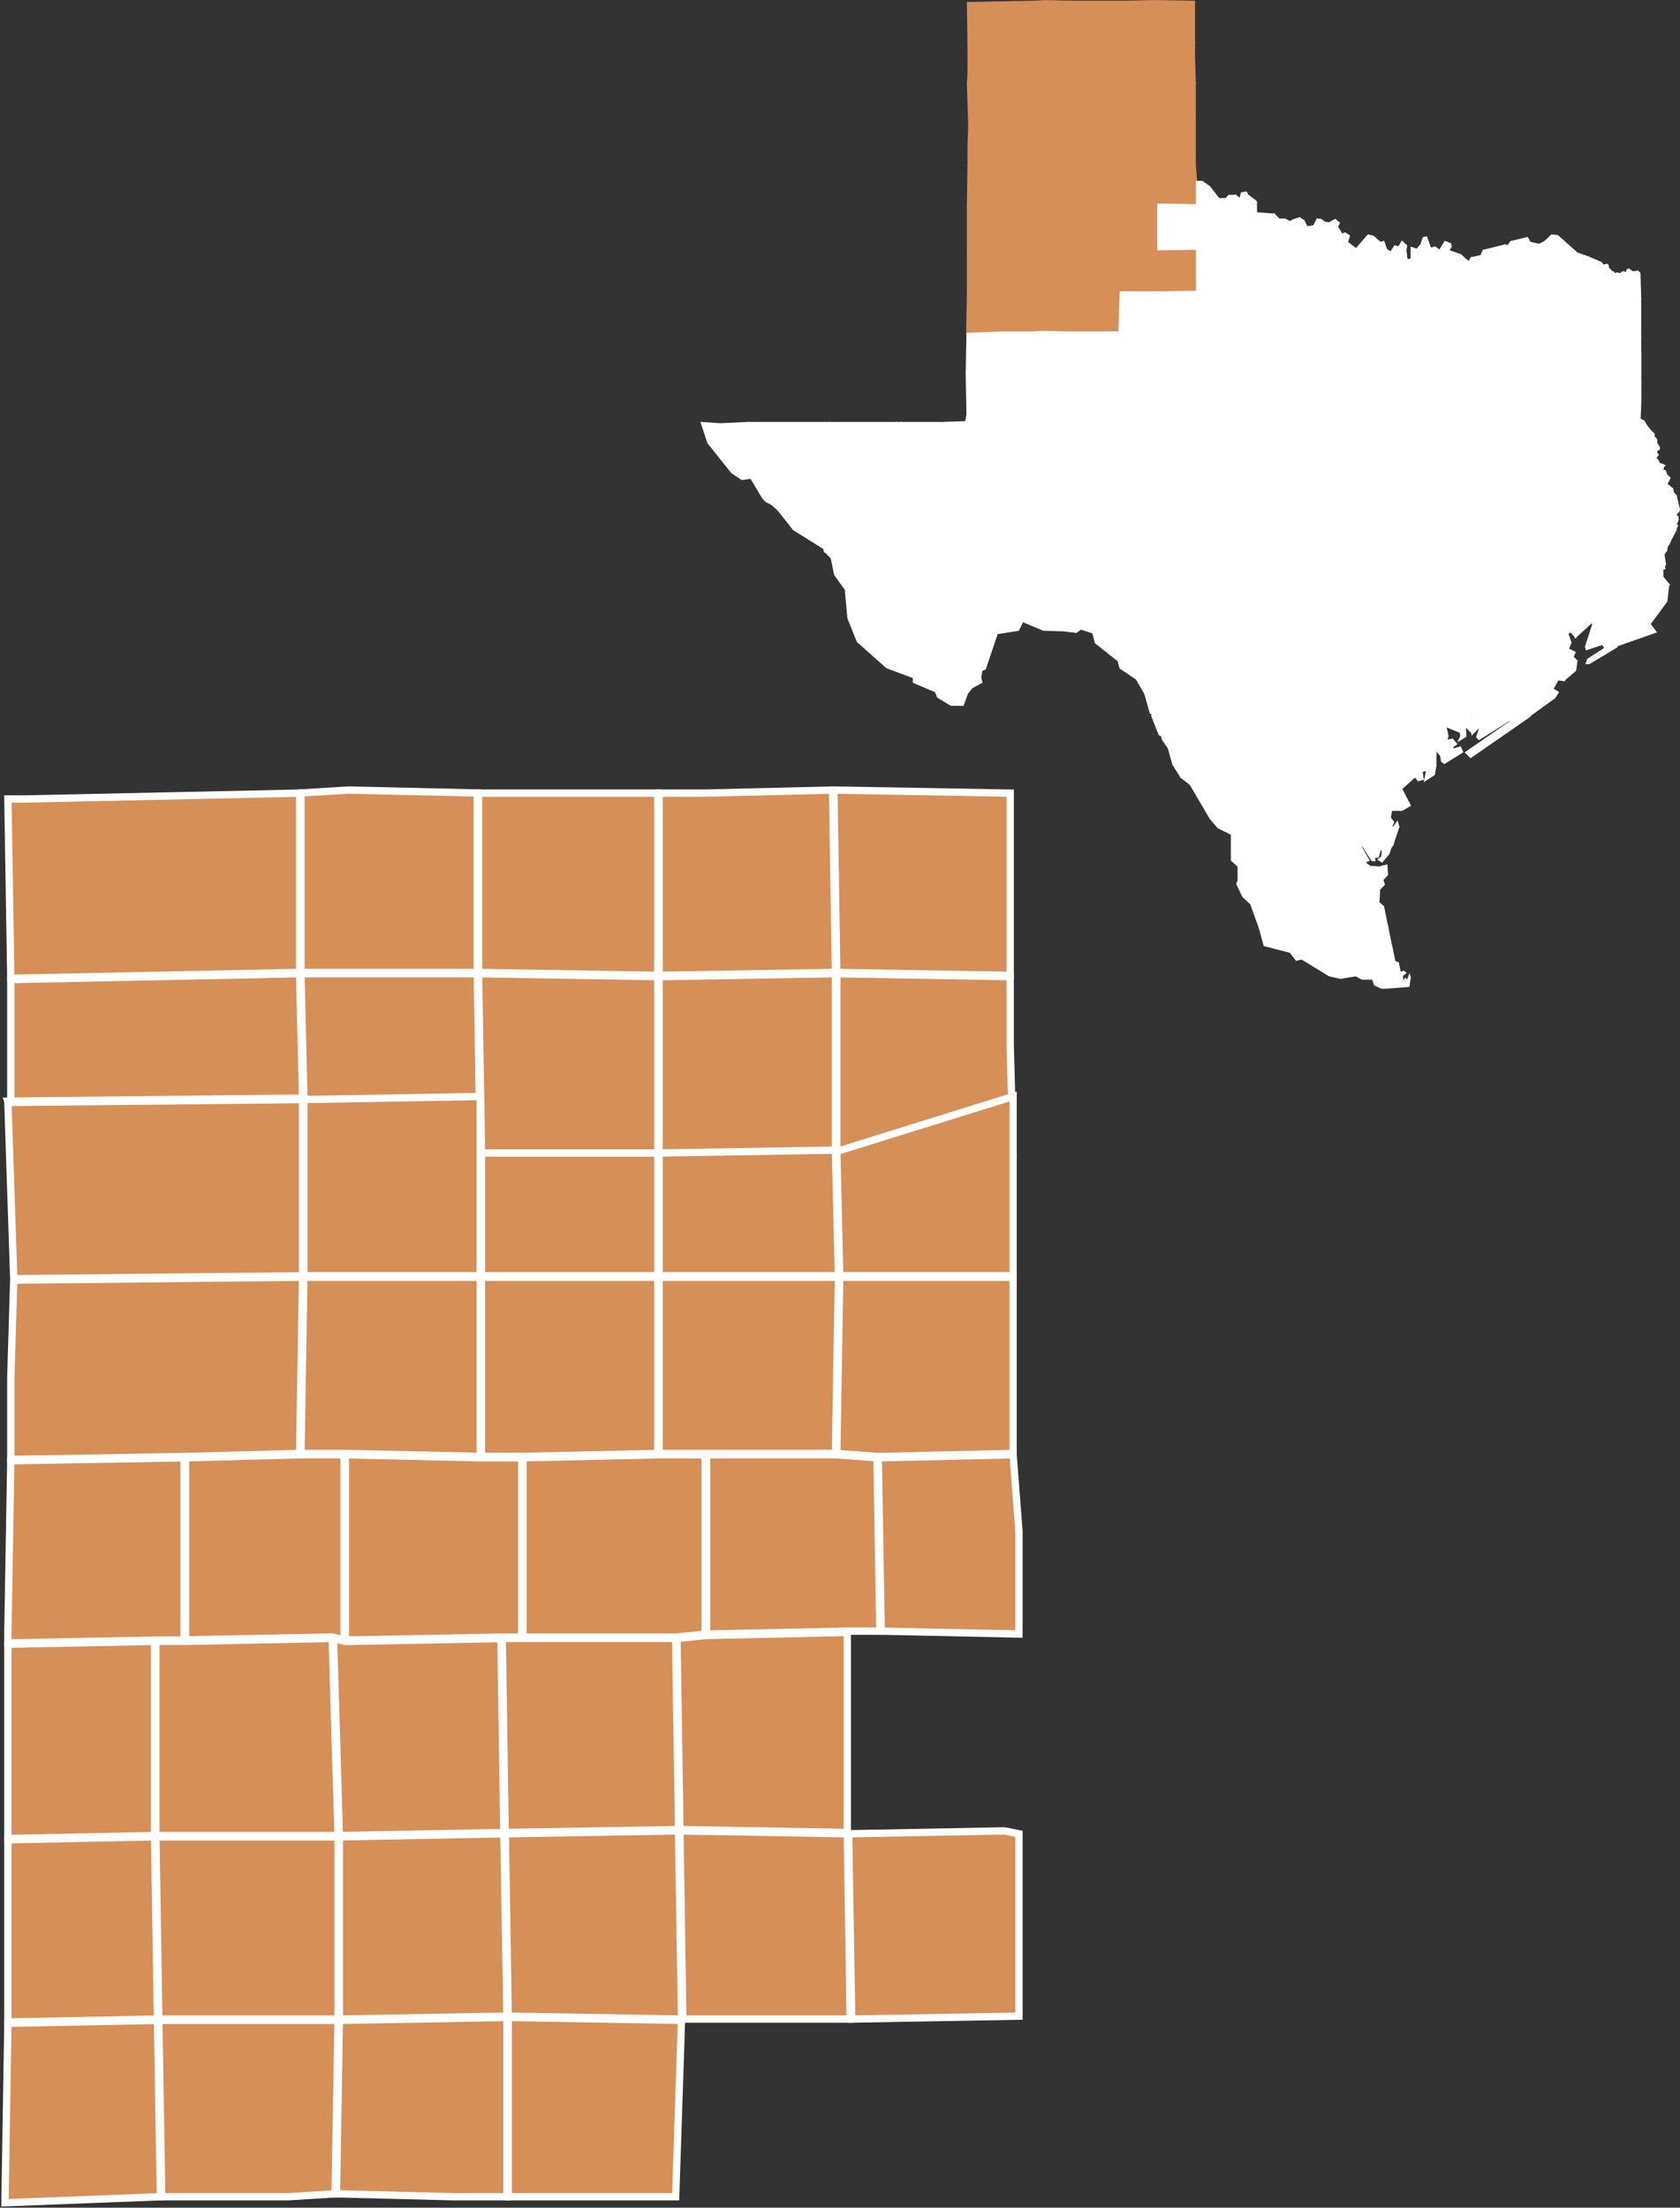 <svg xmlns="http://www.w3.org/2000/svg" xmlns:xlink="http://www.w3.org/1999/xlink" viewBox="0 0 115 151.09"><rect x="0" y="0" width="115" height="151.09" fill="#333333" stroke="none"/><defs><clipPath id="a"><rect y="53.74" width="70.08" height="97.35" fill="none"/></clipPath><clipPath id="p"><rect x="47.95" y="0.01" width="67.04" height="67.66" fill="none"/></clipPath></defs><polygon points="32.76 54.28 32.76 66.55 45.03 66.75 45.03 54.28 32.76 54.28" fill="#d68f57"/><g clip-path="url(#a)"><polygon points="45.03 54.28 32.76 54.28 32.76 66.55 45.03 66.75 45.03 54.28" fill="none" stroke="#fff" stroke-width="0.5"/></g><polygon points="32.96 87.41 32.96 99.67 35.78 99.67 45.03 99.47 45.03 87.41 32.96 87.41" fill="#d68f57"/><polygon points="32.96 87.41 32.96 99.67 35.78 99.67 45.03 99.47 45.03 87.41 32.96 87.41" fill="none" stroke="#fff" stroke-width="0.5"/><polygon points="0.54 112.53 0.54 125.82 10.58 125.62 10.58 112.33 0.54 112.53" fill="#d68f57"/><g clip-path="url(#a)"><polygon points="10.58 112.33 10.58 125.62 0.54 125.82 0.54 112.53 10.58 112.33" fill="none" stroke="#fff" stroke-width="0.5"/></g><polygon points="48.27 99.56 45.05 99.56 35.8 99.77 35.8 112.04 46.26 112.04 48.27 111.84 48.27 99.56" fill="#d68f57"/><polygon points="48.27 99.56 45.05 99.56 35.8 99.77 35.8 112.04 46.26 112.04 48.27 111.84 48.27 99.56" fill="none" stroke="#fff" stroke-width="0.5"/><rect x="32.96" y="75.04" width="12.07" height="12.27" fill="#d68f57"/><rect x="32.96" y="75.04" width="12.07" height="12.27" fill="none" stroke="#fff" stroke-width="0.5"/><polygon points="23.55 99.56 20.53 99.56 12.7 99.77 12.7 112.23 22.74 112.03 23.55 112.23 23.55 99.56" fill="#d68f57"/><polygon points="23.55 99.56 20.53 99.56 12.7 99.77 12.7 112.23 22.74 112.03 23.55 112.23 23.55 99.56" fill="none" stroke="#fff" stroke-width="0.5"/><polygon points="69.75 104.8 69.35 99.56 60.12 99.77 60.32 111.63 69.75 111.83 69.75 104.8" fill="#d68f57"/><polygon points="69.75 104.8 69.35 99.56 60.12 99.77 60.32 111.63 69.75 111.83 69.75 104.8" fill="none" stroke="#fff" stroke-width="0.5"/><polygon points="0.54 125.91 0.54 133.55 0.54 138.38 10.78 138.18 10.58 125.71 0.54 125.91" fill="#d68f57"/><g clip-path="url(#a)"><polygon points="10.58 125.71 0.54 125.91 0.54 133.55 0.54 138.38 10.78 138.18 10.58 125.71" fill="none" stroke="#fff" stroke-width="0.5"/></g><polygon points="46.45 125.3 34.59 125.5 34.79 137.98 46.65 138.18 46.45 125.3" fill="#d68f57"/><polygon points="46.45 125.3 34.59 125.5 34.79 137.98 46.65 138.18 46.45 125.3" fill="none" stroke="#fff" stroke-width="0.5"/><polygon points="1.75 54.68 0.54 54.68 0.74 66.95 20.51 66.55 20.51 54.28 1.75 54.68" fill="#d68f57"/><g clip-path="url(#a)"><polygon points="20.51 54.28 1.75 54.68 0.54 54.68 0.74 66.95 20.51 66.55 20.51 54.28" fill="none" stroke="#fff" stroke-width="0.5"/></g><polygon points="0.94 87.61 0.74 94.25 0.74 99.88 12.64 99.68 20.51 99.47 20.71 87.41 0.94 87.61" fill="#d68f57"/><g clip-path="url(#a)"><polygon points="20.71 87.41 0.94 87.61 0.74 94.25 0.74 99.88 12.64 99.68 20.51 99.47 20.71 87.41" fill="none" stroke="#fff" stroke-width="0.5"/></g><polygon points="58 125.5 46.54 125.3 46.74 138.18 58.2 138.18 58 125.5" fill="#d68f57"/><polygon points="58 125.5 46.54 125.3 46.74 138.18 58.2 138.18 58 125.5" fill="none" stroke="#fff" stroke-width="0.5"/><polygon points="45.12 87.41 45.12 99.47 48.34 99.47 57.19 99.47 57.39 87.41 45.12 87.41" fill="#d68f57"/><polygon points="45.12 87.41 45.12 99.47 48.34 99.47 57.19 99.47 57.39 87.41 45.12 87.41" fill="none" stroke="#fff" stroke-width="0.5"/><polygon points="34.38 112.13 35.79 112.13 46.25 112.13 46.45 125.21 34.58 125.41 34.38 112.13" fill="#d68f57"/><polygon points="34.38 112.13 35.79 112.13 46.25 112.13 46.45 125.21 34.58 125.41 34.38 112.13" fill="none" stroke="#fff" stroke-width="0.5"/><polygon points="34.79 150.34 43.03 150.34 46.25 150.34 46.65 138.27 34.79 138.07 34.79 150.34" fill="#d68f57"/><g clip-path="url(#a)"><polygon points="46.65 138.27 34.79 138.07 34.79 150.34 43.03 150.34 46.25 150.34 46.65 138.27" fill="none" stroke="#fff" stroke-width="0.5"/></g><polygon points="57.19 78.8 45.12 75.04 45.12 87.31 57.39 87.31 57.19 78.8" fill="#d68f57"/><polygon points="57.19 78.8 45.12 75.04 45.12 87.31 57.39 87.31 57.19 78.8" fill="none" stroke="#fff" stroke-width="0.5"/><polygon points="22.83 112.14 23.23 125.62 34.49 125.41 34.29 112.14 23.64 112.34 22.83 112.14" fill="#d68f57"/><polygon points="22.83 112.14 23.23 125.62 34.49 125.41 34.29 112.14 23.64 112.34 22.83 112.14" fill="none" stroke="#fff" stroke-width="0.5"/><polygon points="60.03 99.77 57.21 99.56 48.37 99.56 48.37 111.83 58.02 111.63 60.23 111.63 60.03 99.77" fill="#d68f57"/><polygon points="60.03 99.77 57.21 99.56 48.37 99.56 48.37 111.83 58.02 111.63 60.23 111.63 60.03 99.77" fill="none" stroke="#fff" stroke-width="0.5"/><polygon points="0.74 67.04 0.74 75.89 0.54 75.36 20.71 75.15 20.51 66.64 0.74 67.04" fill="#d68f57"/><g clip-path="url(#a)"><polygon points="20.51 66.64 0.74 67.04 0.74 75.89 0.54 75.36 20.71 75.15 20.51 66.64" fill="none" stroke="#fff" stroke-width="0.5"/></g><polygon points="69.35 78.91 69.15 71.47 69.15 66.84 57.28 66.64 57.28 78.71 69.35 78.91" fill="#d68f57"/><polygon points="69.35 78.91 69.15 71.47 69.15 66.84 57.28 66.64 57.28 78.71 69.35 78.91" fill="none" stroke="#fff" stroke-width="0.5"/><polygon points="23.14 125.71 10.67 125.71 10.87 138.18 23.14 138.18 23.14 125.71" fill="#d68f57"/><polygon points="23.14 125.71 10.67 125.71 10.87 138.18 23.14 138.18 23.14 125.71" fill="none" stroke="#fff" stroke-width="0.5"/><polygon points="32.76 66.64 45.03 66.84 45.03 78.91 32.96 78.91 32.76 66.64" fill="#d68f57"/><polygon points="32.76 66.64 45.03 66.84 45.03 78.91 32.96 78.91 32.76 66.64" fill="none" stroke="#fff" stroke-width="0.5"/><polygon points="69.75 125.5 68.75 125.3 58.09 125.5 58.3 138.18 69.75 137.98 69.75 125.5" fill="#d68f57"/><polygon points="69.75 125.5 68.75 125.3 58.09 125.5 58.3 138.18 69.75 137.98 69.75 125.5" fill="none" stroke="#fff" stroke-width="0.5"/><polygon points="10.67 112.33 10.67 125.62 23.14 125.62 22.74 112.13 12.68 112.33 10.67 112.33" fill="#d68f57"/><polygon points="10.67 112.33 10.67 125.62 23.14 125.62 22.74 112.13 12.68 112.33 10.67 112.33" fill="none" stroke="#fff" stroke-width="0.5"/><polygon points="57.28 66.55 69.15 66.75 69.15 54.28 57.08 54.07 57.28 66.55" fill="#d68f57"/><g clip-path="url(#a)"><polygon points="69.15 66.75 69.15 54.28 57.08 54.07 57.28 66.55 69.15 66.75" fill="none" stroke="#fff" stroke-width="0.5"/></g><polygon points="34.49 125.5 23.23 125.71 23.23 138.18 34.7 137.98 34.49 125.5" fill="#d68f57"/><polygon points="34.49 125.5 23.23 125.71 23.23 138.18 34.7 137.98 34.49 125.5" fill="none" stroke="#fff" stroke-width="0.5"/><polygon points="23.23 138.27 23.03 150.14 31.07 150.34 34.7 150.34 34.7 138.07 23.23 138.27" fill="#d68f57"/><g clip-path="url(#a)"><polygon points="34.7 138.07 23.23 138.27 23.03 150.14 31.07 150.34 34.7 150.34 34.7 138.07" fill="none" stroke="#fff" stroke-width="0.5"/></g><polygon points="20.6 66.64 20.8 75.15 32.87 78.91 32.67 66.64 20.6 66.64" fill="#d68f57"/><polygon points="20.6 66.64 20.8 75.15 32.87 78.91 32.67 66.64 20.6 66.64" fill="none" stroke="#fff" stroke-width="0.5"/><polygon points="46.34 112.13 48.35 111.93 58 111.72 58 125.41 46.54 125.21 46.34 112.13" fill="#d68f57"/><polygon points="46.34 112.13 48.35 111.93 58 111.72 58 125.41 46.54 125.21 46.34 112.13" fill="none" stroke="#fff" stroke-width="0.5"/><polygon points="48.14 54.28 45.12 54.28 45.12 66.75 57.19 66.55 56.99 54.08 48.14 54.28" fill="#d68f57"/><g clip-path="url(#a)"><polygon points="56.99 54.07 48.14 54.28 45.12 54.28 45.12 66.75 57.19 66.55 56.99 54.07" fill="none" stroke="#fff" stroke-width="0.5"/></g><polygon points="0.54 75.45 0.94 87.51 20.71 87.32 20.71 75.25 0.54 75.45" fill="#d68f57"/><g clip-path="url(#a)"><polygon points="20.71 75.25 0.54 75.45 0.94 87.51 20.71 87.31 20.71 75.25" fill="none" stroke="#fff" stroke-width="0.5"/></g><polygon points="0.74 99.97 0.54 111.64 0.54 112.44 10.59 112.24 12.6 112.24 12.6 99.77 0.74 99.97" fill="#d68f57"/><g clip-path="url(#a)"><polygon points="12.6 99.77 0.74 99.97 0.54 111.64 0.54 112.44 10.59 112.24 12.6 112.24 12.6 99.77" fill="none" stroke="#fff" stroke-width="0.5"/></g><polygon points="32.87 75.04 20.8 75.25 20.8 87.31 32.87 87.31 32.87 75.04" fill="#d68f57"/><polygon points="32.87 75.04 20.8 75.25 20.8 87.31 32.87 87.31 32.87 75.04" fill="none" stroke="#fff" stroke-width="0.5"/><polygon points="20.8 87.41 20.6 99.47 23.62 99.47 32.87 99.67 32.87 87.41 20.8 87.41" fill="#d68f57"/><polygon points="20.8 87.41 20.6 99.47 23.62 99.47 32.87 99.67 32.87 87.41 20.8 87.41" fill="none" stroke="#fff" stroke-width="0.5"/><polygon points="57.19 66.64 45.12 66.84 45.12 78.91 57.19 78.71 57.19 66.64" fill="#d68f57"/><polygon points="57.19 66.64 45.12 66.84 45.12 78.91 57.19 78.71 57.19 66.64" fill="none" stroke="#fff" stroke-width="0.5"/><polygon points="20.6 54.27 20.6 66.55 32.67 66.55 32.67 54.27 23.82 54.07 20.6 54.27" fill="#d68f57"/><g clip-path="url(#a)"><polygon points="32.67 54.27 23.82 54.07 20.6 54.27 20.6 66.55 32.67 66.55 32.67 54.27" fill="none" stroke="#fff" stroke-width="0.5"/></g><polygon points="35.71 99.77 32.89 99.77 23.64 99.56 23.64 112.24 34.3 112.04 35.71 112.04 35.71 99.77" fill="#d68f57"/><polygon points="35.71 99.77 32.89 99.77 23.64 99.56 23.64 112.24 34.3 112.04 35.71 112.04 35.71 99.77" fill="none" stroke="#fff" stroke-width="0.5"/><polygon points="10.87 138.27 11.07 150.34 19.72 150.34 22.94 150.14 23.14 138.27 10.87 138.27" fill="#d68f57"/><g clip-path="url(#a)"><polygon points="23.14 138.27 10.87 138.27 11.07 150.34 19.72 150.34 22.94 150.14 23.14 138.27" fill="none" stroke="#fff" stroke-width="0.5"/></g><polygon points="69.35 87.31 69.35 80.88 69.35 75.04 57.28 78.8 57.48 87.31 69.35 87.31" fill="#d68f57"/><polygon points="69.35 87.31 69.35 80.88 69.35 75.04 57.28 78.8 57.48 87.31 69.35 87.31" fill="none" stroke="#fff" stroke-width="0.5"/><polygon points="0.54 138.47 0.34 150.75 10.98 150.34 10.78 138.27 0.54 138.47" fill="#d68f57"/><g clip-path="url(#a)"><polygon points="10.78 138.27 0.54 138.47 0.34 150.75 10.98 150.34 10.78 138.27" fill="none" stroke="#fff" stroke-width="0.5"/></g><polygon points="69.35 99.47 60.1 99.68 57.28 99.47 57.48 87.41 69.35 87.41 69.35 91.63 69.35 99.47" fill="#d68f57"/><polygon points="69.35 99.47 60.1 99.68 57.28 99.47 57.48 87.41 69.35 87.41 69.35 91.63 69.35 99.47" fill="none" stroke="#fff" stroke-width="0.5"/><polygon points="73.53 0.1 73.53 2.88 76.3 2.92 76.3 0.1 73.53 0.1" fill="#d68f57"/><polygon points="76.3 0.1 73.53 0.1 73.53 2.88 76.3 2.92 76.3 0.1" fill="none" stroke="#d68f57" stroke-width="0.11"/><polygon points="73.57 8.49 73.57 11.26 74.21 11.26 76.3 11.22 76.3 8.49 73.57 8.49" fill="#d68f57"/><polygon points="73.57 8.49 73.57 11.26 74.21 11.26 76.3 11.22 76.3 8.49 73.57 8.49" fill="none" stroke="#d68f57" stroke-width="0.11"/><polygon points="68.51 14.13 68.51 17.13 66.24 17.18 66.24 14.17 68.51 14.13" fill="#d68f57"/><polygon points="68.51 14.13 68.51 17.13 66.24 17.18 66.24 14.17 68.51 14.13" fill="none" stroke="#d68f57" stroke-width="0.11"/><polygon points="77.03 11.24 76.31 11.24 74.21 11.28 74.21 14.06 76.58 14.06 77.03 14.01 77.03 11.24" fill="#d68f57"/><polygon points="77.03 11.24 76.31 11.24 74.21 11.28 74.21 14.06 76.58 14.06 77.03 14.01 77.03 11.24" fill="none" stroke="#d68f57" stroke-width="0.11"/><rect x="73.57" y="5.69" width="2.73" height="2.78" fill="#d68f57"/><rect x="73.57" y="5.69" width="2.73" height="2.78" fill="none" stroke="#d68f57" stroke-width="0.11"/><polygon points="71.44 11.24 70.76 11.24 68.99 11.28 68.99 14.1 71.26 14.06 71.44 14.1 71.44 11.24" fill="#d68f57"/><polygon points="71.44 11.24 70.76 11.24 68.99 11.28 68.99 14.1 71.26 14.06 71.44 14.1 71.44 11.24" fill="none" stroke="#d68f57" stroke-width="0.11"/><polygon points="81.89 12.42 81.8 11.24 79.71 11.28 79.76 13.97 81.89 14.01 81.89 12.42" fill="#d68f57"/><polygon points="81.89 12.42 81.8 11.24 79.71 11.28 79.76 13.97 81.89 14.01 81.89 12.42" fill="none" stroke="#d68f57" stroke-width="0.11"/><polygon points="68.51 17.15 66.24 17.2 66.24 18.92 66.24 20.02 68.55 19.97 68.51 17.15" fill="#d68f57"/><polygon points="68.51 17.15 66.24 17.2 66.24 18.92 66.24 20.02 68.55 19.97 68.51 17.15" fill="none" stroke="#d68f57" stroke-width="0.11"/><polygon points="76.62 17.06 73.94 17.1 73.98 19.92 76.67 19.97 76.62 17.06" fill="#d68f57"/><polygon points="76.62 17.06 73.94 17.1 73.98 19.92 76.67 19.97 76.62 17.06" fill="none" stroke="#d68f57" stroke-width="0.11"/><polygon points="66.51 0.19 66.24 0.19 66.28 2.97 70.75 2.88 70.75 0.1 66.51 0.19" fill="#d68f57"/><polygon points="70.75 0.1 66.51 0.19 66.24 0.19 66.28 2.97 70.75 2.88 70.75 0.1" fill="none" stroke="#d68f57" stroke-width="0.11"/><polygon points="70.8 8.49 66.33 8.53 66.28 10.04 66.28 11.31 68.97 11.26 70.75 11.22 70.8 8.49" fill="#d68f57"/><polygon points="70.8 8.49 66.33 8.53 66.28 10.04 66.28 11.31 68.97 11.26 70.75 11.22 70.8 8.49" fill="none" stroke="#d68f57" stroke-width="0.11"/><polygon points="79.23 17.1 76.64 17.06 76.69 19.97 79.28 19.97 79.23 17.1" fill="#d68f57"/><polygon points="79.23 17.1 76.64 17.06 76.69 19.97 79.28 19.97 79.23 17.1" fill="none" stroke="#d68f57" stroke-width="0.11"/><polygon points="76.32 8.49 76.32 11.22 77.05 11.22 79.05 11.22 79.09 8.49 76.32 8.49" fill="#d68f57"/><polygon points="76.32 8.49 76.32 11.22 77.05 11.22 79.05 11.22 79.09 8.49 76.32 8.49" fill="none" stroke="#d68f57" stroke-width="0.11"/><polygon points="73.89 14.08 74.21 14.08 76.57 14.08 76.62 17.04 73.94 17.08 73.89 14.08" fill="#d68f57"/><polygon points="73.89 14.08 74.21 14.08 76.57 14.08 76.62 17.04 73.94 17.08 73.89 14.08" fill="none" stroke="#d68f57" stroke-width="0.11"/><polygon points="76.67 19.99 73.98 19.95 73.98 22.72 75.85 22.72 76.57 22.72 76.67 19.99" fill="#d68f57"/><polygon points="76.67 19.99 73.98 19.95 73.98 22.72 75.85 22.72 76.57 22.72 76.67 19.99" fill="none" stroke="#d68f57" stroke-width="0.11"/><polygon points="79.05 5.65 76.32 5.69 76.32 8.47 79.09 8.47 79.05 5.65" fill="#d68f57"/><polygon points="79.05 5.65 76.32 5.69 76.32 8.47 79.09 8.47 79.05 5.65" fill="none" stroke="#d68f57" stroke-width="0.11"/><polygon points="71.28 14.08 71.37 17.13 73.92 17.08 73.87 14.08 71.46 14.13 71.28 14.08" fill="#d68f57"/><polygon points="71.28 14.08 71.37 17.13 73.92 17.08 73.87 14.08 71.46 14.13 71.28 14.08" fill="none" stroke="#d68f57" stroke-width="0.11"/><polygon points="79.69 11.28 79.05 11.24 77.05 11.24 77.05 14.01 79.23 13.97 79.74 13.97 79.69 11.28" fill="#d68f57"/><polygon points="79.69 11.28 79.05 11.24 77.05 11.24 77.05 14.01 79.23 13.97 79.74 13.97 79.69 11.28" fill="none" stroke="#d68f57" stroke-width="0.11"/><polygon points="70.75 2.9 66.28 2.99 66.28 4.99 66.24 5.76 70.8 5.72 70.75 2.9" fill="#d68f57"/><polygon points="70.75 2.9 66.28 2.99 66.28 4.99 66.24 5.76 70.8 5.72 70.75 2.9" fill="none" stroke="#d68f57" stroke-width="0.11"/><polygon points="81.8 5.67 81.75 3.99 81.75 2.94 79.07 2.9 79.07 5.63 81.8 5.67" fill="#d68f57"/><polygon points="81.8 5.67 81.75 3.99 81.75 2.94 79.07 2.9 79.07 5.63 81.8 5.67" fill="none" stroke="#d68f57" stroke-width="0.11"/><polygon points="71.35 17.15 68.53 17.15 68.58 19.97 71.35 19.97 71.35 17.15" fill="#d68f57"/><polygon points="71.35 17.15 68.53 17.15 68.58 19.97 71.35 19.97 71.35 17.15" fill="none" stroke="#d68f57" stroke-width="0.11"/><polygon points="73.53 2.9 76.3 2.94 76.3 5.67 73.57 5.67 73.53 2.9" fill="#d68f57"/><polygon points="73.53 2.9 76.3 2.94 76.3 5.67 73.57 5.67 73.53 2.9" fill="none" stroke="#d68f57" stroke-width="0.11"/><polygon points="81.89 17.1 81.66 17.06 79.25 17.1 79.3 19.97 81.89 19.92 81.89 17.1" fill="#d68f57"/><polygon points="81.89 17.1 81.66 17.06 79.25 17.1 79.3 19.97 81.89 19.92 81.89 17.1" fill="none" stroke="#d68f57" stroke-width="0.11"/><polygon points="68.53 14.13 68.53 17.13 71.35 17.13 71.26 14.08 68.98 14.13 68.53 14.13" fill="#d68f57"/><polygon points="68.53 14.13 68.53 17.13 71.35 17.13 71.26 14.08 68.98 14.13 68.53 14.13" fill="none" stroke="#d68f57" stroke-width="0.11"/><polygon points="79.07 2.88 81.75 2.92 81.75 0.1 79.02 0.06 79.07 2.88" fill="#d68f57"/><polygon points="81.75 2.92 81.75 0.1 79.02 0.06 79.07 2.88 81.75 2.92" fill="none" stroke="#d68f57" stroke-width="0.11"/><polygon points="73.92 17.1 71.37 17.15 71.37 19.97 73.96 19.93 73.92 17.1" fill="#d68f57"/><polygon points="73.92 17.1 71.37 17.15 71.37 19.97 73.96 19.93 73.92 17.1" fill="none" stroke="#d68f57" stroke-width="0.11"/><polygon points="73.96 19.95 71.37 19.99 71.33 22.68 73.14 22.72 73.96 22.72 73.96 19.95" fill="#d68f57"/><polygon points="73.96 19.95 71.37 19.99 71.33 22.68 73.14 22.72 73.96 22.72 73.96 19.95" fill="none" stroke="#d68f57" stroke-width="0.11"/><polygon points="70.78 2.9 70.82 5.72 73.55 5.67 73.5 2.9 70.78 2.9" fill="#d68f57"/><polygon points="70.78 2.9 70.82 5.72 73.55 5.67 73.5 2.9 70.78 2.9" fill="none" stroke="#d68f57" stroke-width="0.11"/><polygon points="76.59 14.08 77.05 14.03 79.23 13.99 79.23 17.08 76.64 17.04 76.59 14.08" fill="#d68f57"/><polygon points="76.59 14.08 77.05 14.03 79.23 13.99 79.23 17.08 76.64 17.04 76.59 14.08" fill="none" stroke="#d68f57" stroke-width="0.11"/><polygon points="77 0.1 76.32 0.1 76.32 2.92 79.05 2.88 79 0.06 77 0.1" fill="#d68f57"/><polygon points="79 0.06 77 0.1 76.32 0.1 76.32 2.92 79.05 2.88 79 0.06" fill="none" stroke="#d68f57" stroke-width="0.11"/><polygon points="70.8 5.74 66.24 5.79 66.33 8.51 70.8 8.47 70.8 5.74" fill="#d68f57"/><polygon points="70.8 5.74 66.24 5.79 66.33 8.51 70.8 8.47 70.8 5.74" fill="none" stroke="#d68f57" stroke-width="0.11"/><polygon points="68.97 11.28 66.28 11.33 66.24 13.97 66.24 14.15 68.51 14.11 68.97 14.11 68.97 11.28" fill="#d68f57"/><polygon points="68.97 11.28 66.28 11.33 66.24 13.97 66.24 14.15 68.51 14.11 68.97 14.11 68.97 11.28" fill="none" stroke="#d68f57" stroke-width="0.11"/><polygon points="73.55 5.69 70.82 5.74 70.82 8.47 73.55 8.47 73.55 5.69" fill="#d68f57"/><polygon points="73.55 5.69 70.82 5.74 70.82 8.47 73.55 8.47 73.55 5.69" fill="none" stroke="#d68f57" stroke-width="0.11"/><polygon points="70.82 8.49 70.78 11.22 71.46 11.22 73.55 11.26 73.55 8.49 70.82 8.49" fill="#d68f57"/><polygon points="70.82 8.49 70.78 11.22 71.46 11.22 73.55 11.26 73.55 8.49 70.82 8.49" fill="none" stroke="#d68f57" stroke-width="0.11"/><polygon points="79.05 2.9 76.32 2.94 76.32 5.67 79.05 5.63 79.05 2.9" fill="#d68f57"/><polygon points="79.05 2.9 76.32 2.94 76.32 5.67 79.05 5.63 79.05 2.9" fill="none" stroke="#d68f57" stroke-width="0.11"/><polygon points="70.78 0.1 70.78 2.88 73.5 2.88 73.5 0.1 71.5 0.06 70.78 0.1" fill="#d68f57"/><polygon points="73.5 0.1 71.5 0.06 70.78 0.1 70.78 2.88 73.5 2.88 73.5 0.1" fill="none" stroke="#d68f57" stroke-width="0.11"/><polygon points="74.19 11.28 73.55 11.28 71.46 11.24 71.46 14.11 73.87 14.06 74.19 14.06 74.19 11.28" fill="#d68f57"/><polygon points="74.19 11.28 73.55 11.28 71.46 11.24 71.46 14.11 73.87 14.06 74.19 14.06 74.19 11.28" fill="none" stroke="#d68f57" stroke-width="0.11"/><polygon points="71.35 19.99 68.58 19.99 68.62 22.72 70.58 22.72 71.3 22.67 71.35 19.99" fill="#d68f57"/><polygon points="71.35 19.99 68.58 19.99 68.62 22.72 70.58 22.72 71.3 22.67 71.35 19.99" fill="none" stroke="#d68f57" stroke-width="0.11"/><polygon points="81.8 8.47 81.8 7.01 81.8 5.69 79.07 5.65 79.11 8.47 81.8 8.47" fill="#d68f57"/><polygon points="81.8 8.47 81.8 7.01 81.8 5.69 79.07 5.65 79.11 8.47 81.8 8.47" fill="none" stroke="#d68f57" stroke-width="0.11"/><polygon points="68.56 19.99 66.24 20.04 66.19 22.81 68.6 22.72 68.56 19.99" fill="#d68f57"/><polygon points="68.56 19.99 66.24 20.04 66.19 22.81 68.6 22.72 68.56 19.99" fill="none" stroke="#d68f57" stroke-width="0.11"/><polygon points="81.8 11.22 79.71 11.26 79.07 11.22 79.11 8.49 81.8 8.49 81.8 9.44 81.8 11.22" fill="#d68f57"/><polygon points="81.8 11.22 79.71 11.26 79.07 11.22 79.11 8.49 81.8 8.49 81.8 9.44 81.8 11.22" fill="none" stroke="#d68f57" stroke-width="0.11"/><polygon points="112.29 26.2 112.29 24.21 111.28 23.89 110.01 24.16 108.92 23.48 108.92 24.48 108.92 25.84 109.56 26.07 110.01 26.11 110.78 26.43 112.29 26.2" fill="#fff"/><polygon points="112.29 26.2 112.29 24.21 111.28 23.89 110.01 24.16 108.92 23.48 108.92 24.48 108.92 25.84 109.56 26.07 110.01 26.11 110.78 26.43 112.29 26.2" fill="none" stroke="#fff" stroke-width="0.11"/><polygon points="91.11 29.33 90.84 28.92 90.43 29.1 89.89 28.05 89.34 27.14 87.43 28.33 88.79 30.73 89.52 30.6 89.66 30.87 91.3 29.78 91.11 29.33" fill="#fff"/><polygon points="91.11 29.33 90.84 28.92 90.43 29.1 89.89 28.05 89.34 27.14 87.43 28.33 88.79 30.73 89.52 30.6 89.66 30.87 91.3 29.78 91.11 29.33" fill="none" stroke="#fff" stroke-width="0.11"/><polygon points="97.44 16.27 97.3 16.73 96.99 17.09 96.62 16.96 96.62 17.73 96.3 17.82 96.21 17.14 96.26 16.82 95.98 16.55 95.76 16.91 95.48 16.86 95.21 17.28 94.89 17.09 94.71 16.55 94.71 19.6 95.21 19.7 97.48 19.7 97.44 16.27" fill="#fff"/><polygon points="97.44 16.27 97.3 16.73 96.99 17.09 96.62 16.96 96.62 17.73 96.3 17.82 96.21 17.14 96.26 16.82 95.98 16.55 95.76 16.91 95.48 16.86 95.21 17.28 94.89 17.09 94.71 16.55 94.71 19.6 95.21 19.7 97.48 19.7 97.44 16.27" fill="none" stroke="#fff" stroke-width="0.11"/><polygon points="91.09 32.31 93.23 30.9 93.69 30.63 94.14 31.45 95.05 33.13 92.6 34.81 91.09 32.31" fill="#fff"/><polygon points="91.09 32.31 93.23 30.9 93.69 30.63 94.14 31.45 95.05 33.13 92.6 34.81 91.09 32.31" fill="none" stroke="#fff" stroke-width="0.11"/><polygon points="90.93 59.11 89.39 59.15 89.39 58.56 88.02 58.56 88.02 54.18 90.43 54.13 90.93 54.18 90.93 59.11" fill="#fff"/><polygon points="90.93 59.11 89.39 59.15 89.39 58.56 88.02 58.56 88.02 54.18 90.43 54.13 90.93 54.18 90.93 59.11" fill="none" stroke="#fff" stroke-width="0.11"/><polygon points="89.76 25.54 91.81 25.54 92.45 27.22 92.81 28.22 92.08 28.72 91.13 29.32 90.85 28.91 90.44 29.09 89.9 28.04 89.35 27.13 89.76 26.81 89.76 25.54" fill="#fff"/><polygon points="89.76 25.54 91.81 25.54 92.45 27.22 92.81 28.22 92.08 28.72 91.13 29.32 90.85 28.91 90.44 29.09 89.9 28.04 89.35 27.13 89.76 26.81 89.76 25.54" fill="none" stroke="#fff" stroke-width="0.11"/><polygon points="75.4 28.33 75.4 31.11 72.85 31.11 72.85 28.33 73.17 28.33 75.4 28.33" fill="#fff"/><polygon points="75.4 28.33 75.4 31.11 72.85 31.11 72.85 28.33 73.17 28.33 75.4 28.33" fill="none" stroke="#fff" stroke-width="0.11"/><polygon points="91.13 29.34 92.08 28.75 93.22 30.89 91.08 32.3 90.63 32.61 89.67 30.89 91.31 29.8 91.13 29.34" fill="#fff"/><polygon points="91.13 29.34 92.08 28.75 93.22 30.89 91.08 32.3 90.63 32.61 89.67 30.89 91.31 29.8 91.13 29.34" fill="none" stroke="#fff" stroke-width="0.11"/><polygon points="100.81 20.13 103.03 19.72 103.03 20.81 103.03 22.45 102.58 22.41 102.49 23.27 101.9 23.32 100.81 23.36 100.76 22.5 100.81 20.13" fill="#fff"/><polygon points="100.81 20.13 103.03 19.72 103.03 20.81 103.03 22.45 102.58 22.41 102.49 23.27 101.9 23.32 100.81 23.36 100.76 22.5 100.81 20.13" fill="none" stroke="#fff" stroke-width="0.11"/><polygon points="89.94 19.49 92.17 19.49 92.17 19.67 92.49 19.67 92.49 22.4 91.76 22.45 89.94 22.4 89.9 19.9 89.94 19.49" fill="#fff"/><polygon points="89.94 19.49 92.17 19.49 92.17 19.67 92.49 19.67 92.49 22.4 91.76 22.45 89.94 22.4 89.9 19.9 89.94 19.49" fill="none" stroke="#fff" stroke-width="0.11"/><polygon points="94.07 25.31 94.39 25.31 96.71 25.35 96.75 27.03 94.8 27.67 94.34 27.8 94.11 27.4 94.07 26.71 94.07 25.31" fill="#fff"/><polygon points="94.07 25.31 94.39 25.31 96.71 25.35 96.75 27.03 94.8 27.67 94.34 27.8 94.11 27.4 94.07 26.71 94.07 25.31" fill="none" stroke="#fff" stroke-width="0.11"/><polygon points="100.8 23.38 101.89 23.34 101.89 26.34 100.07 26.48 99.61 25.29 99.7 23.57 100.8 23.38" fill="#fff"/><polygon points="100.8 23.38 101.89 23.34 101.89 26.34 100.07 26.48 99.61 25.29 99.7 23.57 100.8 23.38" fill="none" stroke="#fff" stroke-width="0.11"/><polygon points="89.11 40.93 89.97 42.02 88.88 43.2 88.15 43.48 87.52 43.12 87.47 40.98 89.11 40.93" fill="#fff"/><polygon points="89.11 40.93 89.97 42.02 88.88 43.2 88.15 43.48 87.52 43.12 87.47 40.98 89.11 40.93" fill="none" stroke="#fff" stroke-width="0.11"/><polygon points="90.38 50.6 90.38 50.24 87.97 50.33 88.02 54.16 90.43 54.11 90.38 50.6" fill="#fff"/><polygon points="90.38 50.6 90.38 50.24 87.97 50.33 88.02 54.16 90.43 54.11 90.38 50.6" fill="none" stroke="#fff" stroke-width="0.11"/><polygon points="104.04 22.51 103.05 22.47 102.59 22.42 102.5 23.28 104.18 24 104.04 22.51" fill="#fff"/><polygon points="104.04 22.51 103.05 22.47 102.59 22.42 102.5 23.28 104.18 24 104.04 22.51" fill="none" stroke="#fff" stroke-width="0.11"/><polygon points="100.78 23.36 100.74 22.51 99.66 22.51 99.71 23.54 100.78 23.36" fill="#fff"/><polygon points="100.78 23.36 100.74 22.51 99.66 22.51 99.71 23.54 100.78 23.36" fill="none" stroke="#fff" stroke-width="0.11"/><polygon points="75.42 31.9 75.42 31.72 77.63 31.63 77.66 30.85 80.67 30.85 80.72 31.58 81.26 31.58 81.26 34.68 78.34 34.68 78.3 31.86 75.42 31.9" fill="#fff"/><polygon points="75.42 31.9 75.42 31.72 77.63 31.63 77.66 30.85 80.67 30.85 80.72 31.58 81.26 31.58 81.26 34.68 78.34 34.68 78.3 31.86 75.42 31.9" fill="none" stroke="#fff" stroke-width="0.11"/><polygon points="112.29 26.2 112.29 24.21 111.28 23.89 110.01 24.16 108.92 23.48 108.92 24.48 108.92 25.84 109.56 26.07 110.01 26.11 110.78 26.43 112.29 26.2" fill="#fff"/><polygon points="112.29 26.2 112.29 24.21 111.28 23.89 110.01 24.16 108.92 23.48 108.92 24.48 108.92 25.84 109.56 26.07 110.01 26.11 110.78 26.43 112.29 26.2" fill="none" stroke="#fff" stroke-width="0.11"/><polygon points="111.89 34.43 112.34 34.24 113.02 34.06 113.16 39.9 112.03 40 112.16 38.13 112.21 37.26 111.03 34.75 111.89 34.43" fill="#fff"/><polygon points="111.89 34.43 112.34 34.24 113.02 34.06 113.16 39.9 112.03 40 112.16 38.13 112.21 37.26 111.03 34.75 111.89 34.43" fill="none" stroke="#fff" stroke-width="0.11"/><polygon points="114.22 39.99 113.81 39.49 113.81 38.95 113.95 38.9 113.9 38.81 113.99 38.63 113.95 38.35 113.9 38.08 113.9 37.9 114.04 37.71 114.08 37.67 114.08 37.53 114.13 37.39 114.27 37.16 114.36 36.94 114.63 36.43 114.72 36.25 114.72 36.16 114.81 35.98 114.72 35.84 114.81 35.7 114.85 35.57 114.85 35.48 114.85 35.38 114.77 35.34 114.72 35.25 114.81 35.06 114.9 35.02 114.95 34.88 114.72 33.92 113.04 34.06 113.18 39.9 114.22 39.99" fill="#fff"/><polygon points="114.22 39.99 113.81 39.49 113.81 38.95 113.95 38.9 113.9 38.81 113.99 38.63 113.95 38.35 113.9 38.08 113.9 37.9 114.04 37.71 114.08 37.67 114.08 37.53 114.13 37.39 114.27 37.16 114.36 36.94 114.63 36.43 114.72 36.25 114.72 36.16 114.81 35.98 114.72 35.84 114.81 35.7 114.85 35.57 114.85 35.48 114.85 35.38 114.77 35.34 114.72 35.25 114.81 35.06 114.9 35.02 114.95 34.88 114.72 33.92 113.04 34.06 113.18 39.9 114.22 39.99" fill="none" stroke="#fff" stroke-width="0.11"/><polygon points="105.14 28.2 102.04 28.7 101.95 29.06 102.41 29.56 102.41 30.06 102.95 30.61 103.36 30.65 103.36 31.11 103.59 31.75 106.05 31.2 105.18 29.61 105.14 28.2" fill="#fff"/><polygon points="105.14 28.2 102.04 28.7 101.95 29.06 102.41 29.56 102.41 30.06 102.95 30.61 103.36 30.65 103.36 31.11 103.59 31.75 106.05 31.2 105.18 29.61 105.14 28.2" fill="none" stroke="#fff" stroke-width="0.11"/><polygon points="70.59 25.54 66.16 25.58 66.21 28.4 67.53 28.36 70.22 28.31 70.59 28.31 70.59 25.54" fill="#fff"/><polygon points="70.59 25.54 66.16 25.58 66.21 28.4 67.53 28.36 70.22 28.31 70.59 28.31 70.59 25.54" fill="none" stroke="#fff" stroke-width="0.11"/><polygon points="107.5 32.36 108.18 31.68 110.86 33.59 111.86 34.41 111 34.73 110.23 34.82 109.68 34.64 108.27 34.09 107.68 32.63 107.5 32.36" fill="#fff"/><polygon points="107.5 32.36 108.18 31.68 110.86 33.59 111.86 34.41 111 34.73 110.23 34.82 109.68 34.64 108.27 34.09 107.68 32.63 107.5 32.36" fill="none" stroke="#fff" stroke-width="0.11"/><polygon points="98.26 52.44 96.64 52.84 96.87 53.15 97.09 53.41 97.41 53.32 97.32 52.79 97.68 52.7 97.54 53.41 98.17 53.01 98.26 52.44" fill="#fff"/><polygon points="98.26 52.44 96.64 52.84 96.87 53.15 97.09 53.41 97.41 53.32 97.32 52.79 97.68 52.7 97.54 53.41 98.17 53.01 98.26 52.44" fill="none" stroke="#fff" stroke-width="0.11"/><polygon points="87.29 17.1 89.97 17.06 89.92 19.47 89.88 19.88 87.29 19.92 87.29 17.1" fill="#fff"/><polygon points="87.29 17.1 89.97 17.06 89.92 19.47 89.88 19.88 87.29 19.92 87.29 17.1" fill="none" stroke="#fff" stroke-width="0.11"/><polygon points="87.27 17.1 84.54 17.15 84.54 17.61 84.58 19.93 87.27 19.93 87.27 17.1" fill="#fff"/><polygon points="87.27 17.1 84.54 17.15 84.54 17.61 84.58 19.93 87.27 19.93 87.27 17.1" fill="none" stroke="#fff" stroke-width="0.11"/><polygon points="93.28 50.14 92.6 49.83 92.19 50.05 91.74 50.19 93.06 53.33 94.33 53.52 94.51 53.29 95.28 51.92 93.74 50.96 93.28 50.14" fill="#fff"/><polygon points="93.28 50.14 92.6 49.83 92.19 50.05 91.74 50.19 93.06 53.33 94.33 53.52 94.51 53.29 95.28 51.92 93.74 50.96 93.28 50.14" fill="none" stroke="#fff" stroke-width="0.11"/><polygon points="95.79 33.42 95.43 33.6 95.06 33.15 92.6 34.83 92.6 35.01 93.01 35.92 94.02 36.01 95.66 36.78 95.84 35.92 96.84 35.28 95.79 33.42" fill="#fff"/><polygon points="95.79 33.42 95.43 33.6 95.06 33.15 92.6 34.83 92.6 35.01 93.01 35.92 94.02 36.01 95.66 36.78 95.84 35.92 96.84 35.28 95.79 33.42" fill="none" stroke="#fff" stroke-width="0.11"/><polygon points="88.16 43.5 88.89 43.23 90.39 43.36 90.11 43.73 90.52 44.23 91.39 45.28 90.07 47.28 87.93 46.37 87.97 43.73 88.16 43.5" fill="#fff"/><polygon points="88.16 43.5 88.89 43.23 90.39 43.36 90.11 43.73 90.52 44.23 91.39 45.28 90.07 47.28 87.93 46.37 87.97 43.73 88.16 43.5" fill="none" stroke="#fff" stroke-width="0.11"/><polygon points="73.17 22.74 73.99 22.74 75.86 22.74 75.86 25.52 73.17 25.52 73.17 22.74" fill="#fff"/><polygon points="73.17 22.74 73.99 22.74 75.86 22.74 75.86 25.52 73.17 25.52 73.17 22.74" fill="none" stroke="#fff" stroke-width="0.11"/><polygon points="112.29 20.43 112.24 18.7 112.15 18.61 112.11 18.57 111.92 18.61 111.79 18.61 111.74 18.61 111.56 18.48 111.51 18.43 111.38 18.48 111.38 18.57 111.28 18.66 111.19 18.66 111.15 18.61 111.01 18.66 110.97 18.75 110.69 18.7 110.51 18.75 110.47 18.66 110.37 18.61 110.24 18.52 110.19 18.43 110.1 18.39 110.06 18.16 110.01 18.11 109.74 18.16 109.6 17.98 108.73 17.61 108.73 20.11 109.23 20.61 110.28 20.34 112.29 20.43" fill="#fff"/><polygon points="112.29 20.43 112.24 18.7 112.15 18.61 112.11 18.57 111.92 18.61 111.79 18.61 111.74 18.61 111.56 18.48 111.51 18.43 111.38 18.48 111.38 18.57 111.28 18.66 111.19 18.66 111.15 18.61 111.01 18.66 110.97 18.75 110.69 18.7 110.51 18.75 110.47 18.66 110.37 18.61 110.24 18.52 110.19 18.43 110.1 18.39 110.06 18.16 110.01 18.11 109.74 18.16 109.6 17.98 108.73 17.61 108.73 20.11 109.23 20.61 110.28 20.34 112.29 20.43" fill="none" stroke="#fff" stroke-width="0.11"/><polygon points="62.5 39.19 64.28 37.5 68.75 41.34 69.99 42.53 69.71 43.12 68.25 43.35 67.43 45.78 67.2 45.87 67.11 46.37 67.2 46.69 66.52 47.06 66.2 47.47 65.92 48.25 65.1 48.25 64.19 47.7 64.05 47.33 62.54 46.69 62.54 46.37 62.5 39.19" fill="#fff"/><polygon points="62.5 39.19 64.28 37.5 68.75 41.34 69.99 42.53 69.71 43.12 68.25 43.35 67.43 45.78 67.2 45.87 67.11 46.37 67.2 46.69 66.52 47.06 66.2 47.47 65.92 48.25 65.1 48.25 64.19 47.7 64.05 47.33 62.54 46.69 62.54 46.37 62.5 39.19" fill="none" stroke="#fff" stroke-width="0.11"/><polygon points="91.81 59.13 90.94 59.13 89.4 59.17 89.99 60.4 89.9 62.18 90.49 62.18 92.17 62.13 92.17 59.45 92.17 59.08 91.81 59.13" fill="#fff"/><polygon points="91.81 59.13 90.94 59.13 89.4 59.17 89.99 60.4 89.9 62.18 90.49 62.18 92.17 62.13 92.17 59.45 92.17 59.08 91.81 59.13" fill="none" stroke="#fff" stroke-width="0.11"/><polygon points="86.41 28.33 87.41 28.33 88.77 30.75 88.18 30.79 87.09 32.02 86.55 32.2 85.91 32.12 85.91 28.38 86.41 28.33" fill="#fff"/><polygon points="86.41 28.33 87.41 28.33 88.77 30.75 88.18 30.79 87.09 32.02 86.55 32.2 85.91 32.12 85.91 28.38 86.41 28.33" fill="none" stroke="#fff" stroke-width="0.11"/><polygon points="99.42 37.22 99.15 36.95 97.56 38.04 97.74 38.63 99.06 39.72 100.83 39.22 100.83 38.77 100.47 38.13 99.38 37.54 99.42 37.22" fill="#fff"/><polygon points="99.42 37.22 99.15 36.95 97.56 38.04 97.74 38.63 99.06 39.72 100.83 39.22 100.83 38.77 100.47 38.13 99.38 37.54 99.42 37.22" fill="none" stroke="#fff" stroke-width="0.11"/><polygon points="98.96 49.74 97.6 50.69 97.83 51.14 98.28 51.6 98.28 51.28 98.64 51.73 98.69 52.09 98.87 52.23 100.1 51.46 99.96 51.14 99.51 51.28 99.37 51.14 99.69 50.92 99.42 50.6 99.01 50.69 99.1 50.37 98.96 49.74" fill="#fff"/><polygon points="98.96 49.74 97.6 50.69 97.83 51.14 98.28 51.6 98.28 51.28 98.64 51.73 98.69 52.09 98.87 52.23 100.1 51.46 99.96 51.14 99.51 51.28 99.37 51.14 99.69 50.92 99.42 50.6 99.01 50.69 99.1 50.37 98.96 49.74" fill="none" stroke="#fff" stroke-width="0.11"/><polygon points="83.8 25.49 83.76 28.31 85.9 28.36 86.4 28.31 86.35 25.54 83.8 25.49" fill="#fff"/><polygon points="83.8 25.49 83.76 28.31 85.9 28.36 86.4 28.31 86.35 25.54 83.8 25.49" fill="none" stroke="#fff" stroke-width="0.11"/><polygon points="95.11 64.76 94.88 65.04 94.47 65.17 92.83 64.99 92.83 66.77 93.24 66.99 93.97 66.99 94.11 67.4 94.61 67.63 96.43 67.49 96.52 66.9 96.48 66.77 96.34 67.13 96.2 66.99 96.02 67.27 95.98 66.77 96.2 66.58 96.07 66.49 95.84 66.58 95.7 65.9 95.47 65.81 95.25 64.76 95.11 64.76" fill="#fff"/><g clip-path="url(#p)"><polygon points="92.83 64.99 92.83 66.77 93.24 66.99 93.97 66.99 94.11 67.4 94.61 67.63 96.43 67.49 96.52 66.9 96.48 66.77 96.34 67.13 96.2 66.99 96.02 67.27 95.98 66.77 96.2 66.58 96.07 66.49 95.84 66.58 95.7 65.9 95.47 65.81 95.25 64.76 95.11 64.76 94.88 65.04 94.47 65.17 92.83 64.99" fill="none" stroke="#fff" stroke-width="0.11"/></g><polygon points="108.34 22.36 108.79 22.81 106.67 22.81 106.67 22.45 106.63 22.14 106.76 22.05 107.71 21.73 108.34 22.36" fill="#fff"/><polygon points="108.34 22.36 108.79 22.81 106.67 22.81 106.67 22.45 106.63 22.14 106.76 22.05 107.71 21.73 108.34 22.36" fill="none" stroke="#fff" stroke-width="0.11"/><polygon points="112.29 23.04 112.29 22.13 112.29 20.45 110.28 20.36 109.24 20.63 109.24 22.95 112.29 23.04" fill="#fff"/><polygon points="112.29 23.04 112.29 22.13 112.29 20.45 110.28 20.36 109.24 20.63 109.24 22.95 112.29 23.04" fill="none" stroke="#fff" stroke-width="0.11"/><polygon points="110.68 42.22 110.32 42.26 107.56 42.31 107.92 42.72 107.87 43.58 108.96 42.58 109.05 42.72 108.55 44.26 108.6 44.44 109.69 44.08 109.87 44.35 110.59 44.08 110.64 44.26 110.73 44.17 110.68 42.22" fill="#fff"/><polygon points="110.68 42.22 110.32 42.26 107.56 42.31 107.92 42.72 107.87 43.58 108.96 42.58 109.05 42.72 108.55 44.26 108.6 44.44 109.69 44.08 109.87 44.35 110.59 44.08 110.64 44.26 110.73 44.17 110.68 42.22" fill="none" stroke="#fff" stroke-width="0.11"/><polygon points="107.52 29.65 107.52 30.61 108.16 31.66 107.48 32.34 106.53 31.29 106.07 31.2 105.21 29.6 105.16 28.19 105.07 27.83 107.48 27.83 107.52 29.65" fill="#fff"/><polygon points="107.52 29.65 107.52 30.61 108.16 31.66 107.48 32.34 106.53 31.29 106.07 31.2 105.21 29.6 105.16 28.19 105.07 27.83 107.48 27.83 107.52 29.65" fill="none" stroke="#fff" stroke-width="0.11"/><polygon points="92.22 16.59 92.35 16.14 92.08 15.96 91.85 16.05 91.53 15.5 91.67 15.27 91.4 15.04 90.99 15.27 90.67 15.22 90.44 15.04 90.17 15 89.95 15.45 89.99 17.05 89.95 19.47 92.17 19.47 92.22 16.59" fill="#fff"/><polygon points="92.22 16.59 92.35 16.14 92.08 15.96 91.85 16.05 91.53 15.5 91.67 15.27 91.4 15.04 90.99 15.27 90.67 15.22 90.44 15.04 90.17 15 89.95 15.45 89.99 17.05 89.95 19.47 92.17 19.47 92.22 16.59" fill="none" stroke="#fff" stroke-width="0.11"/><polygon points="80.67 28.33 78.58 28.33 77.67 28.33 77.67 30.83 80.67 30.83 80.67 28.33" fill="#fff"/><polygon points="80.67 28.33 78.58 28.33 77.67 28.33 77.67 30.83 80.67 30.83 80.67 28.33" fill="none" stroke="#fff" stroke-width="0.11"/><polygon points="83.75 28.33 85.89 28.38 85.89 32.11 85.35 32.62 84.8 32.2 84.35 32.43 84.21 32.07 83.85 31.98 83.75 32.2 83.3 31.52 83.3 28.33 83.75 28.33" fill="#fff"/><polygon points="83.75 28.33 85.89 28.38 85.89 32.11 85.35 32.62 84.8 32.2 84.35 32.43 84.21 32.07 83.85 31.98 83.75 32.2 83.3 31.52 83.3 28.33 83.75 28.33" fill="none" stroke="#fff" stroke-width="0.11"/><polygon points="89.99 42.03 90.62 41.35 92.03 43.21 90.53 44.21 90.13 43.71 90.4 43.35 88.9 43.21 89.99 42.03" fill="#fff"/><polygon points="89.99 42.03 90.62 41.35 92.03 43.21 90.53 44.21 90.13 43.71 90.4 43.35 88.9 43.21 89.99 42.03" fill="none" stroke="#fff" stroke-width="0.11"/><polygon points="81.28 31.59 83.28 31.54 83.74 32.22 83.78 34.63 81.28 34.68 81.28 31.59" fill="#fff"/><polygon points="81.28 31.59 83.28 31.54 83.74 32.22 83.78 34.63 81.28 34.68 81.28 31.59" fill="none" stroke="#fff" stroke-width="0.11"/><polygon points="79.27 13.99 79.77 13.99 81.91 14.03 81.91 14.53 81.68 14.58 81.68 17.04 79.27 17.08 79.27 13.99" fill="#fff"/><polygon points="79.27 13.99 79.77 13.99 81.91 14.03 81.91 14.53 81.68 14.58 81.68 17.04 79.27 17.08 79.27 13.99" fill="none" stroke="#fff" stroke-width="0.11"/><polygon points="70.13 34.82 70.08 31.13 67.63 31.13 67.63 33.45 68.22 33.18 68.58 33.54 69.13 33.59 69.54 34.09 69.86 34.82 70.13 34.82" fill="#fff"/><polygon points="70.13 34.82 70.08 31.13 67.63 31.13 67.63 33.45 68.22 33.18 68.58 33.54 69.13 33.59 69.54 34.09 69.86 34.82 70.13 34.82" fill="none" stroke="#fff" stroke-width="0.11"/><polygon points="76.86 34.79 76.91 37.21 76.96 40 72.93 40 73.48 39.45 73.11 39.04 73.53 38.13 73.48 37.71 72.98 37.62 72.25 35.84 69.87 34.84 70.14 34.84 72.89 34.84 75.4 34.84 76.86 34.79" fill="#fff"/><polygon points="76.86 34.79 76.91 37.21 76.96 40 72.93 40 73.48 39.45 73.11 39.04 73.53 38.13 73.48 37.71 72.98 37.62 72.25 35.84 69.87 34.84 70.14 34.84 72.89 34.84 75.4 34.84 76.86 34.79" fill="none" stroke="#fff" stroke-width="0.11"/><polygon points="60.87 34.59 61.37 28.93 57.09 28.93 56.77 28.93 56.77 37.51 60.87 34.59" fill="#fff"/><polygon points="60.87 34.59 61.37 28.93 57.09 28.93 56.77 28.93 56.77 37.51 60.87 34.59" fill="none" stroke="#fff" stroke-width="0.11"/><polygon points="70.61 22.74 70.61 25.52 73.15 25.52 73.15 22.74 71.33 22.7 70.61 22.74" fill="#fff"/><polygon points="70.61 22.74 70.61 25.52 73.15 25.52 73.15 22.74 71.33 22.7 70.61 22.74" fill="none" stroke="#fff" stroke-width="0.11"/><polygon points="103.05 19.71 103.1 19.25 103.6 19.03 105.83 19.89 105.1 19.89 103.05 20.79 103.05 19.71" fill="#fff"/><polygon points="103.05 19.71 103.1 19.25 103.6 19.03 105.83 19.89 105.1 19.89 103.05 20.79 103.05 19.71" fill="none" stroke="#fff" stroke-width="0.11"/><polygon points="97.34 47.48 95.66 48.98 95.02 48.57 94.34 49.25 93.43 47.93 94.07 47.38 95.93 45.66 97.34 47.48" fill="#fff"/><polygon points="97.34 47.48 95.66 48.98 95.02 48.57 94.34 49.25 93.43 47.93 94.07 47.38 95.93 45.66 97.34 47.48" fill="none" stroke="#fff" stroke-width="0.11"/><polygon points="81.28 50.42 81.33 53.15 84.93 53.15 84.97 50.33 81.28 50.42" fill="#fff"/><polygon points="81.28 50.42 81.33 53.15 84.93 53.15 84.97 50.33 81.28 50.42" fill="none" stroke="#fff" stroke-width="0.11"/><polygon points="86.37 25.54 86.51 25.54 89.15 25.49 89.74 25.54 89.74 26.81 89.33 27.13 87.42 28.31 86.42 28.31 86.37 25.54" fill="#fff"/><polygon points="86.37 25.54 86.51 25.54 89.15 25.49 89.74 25.54 89.74 26.81 89.33 27.13 87.42 28.31 86.42 28.31 86.37 25.54" fill="none" stroke="#fff" stroke-width="0.11"/><polygon points="70.22 28.33 70.17 31.11 70.08 31.11 67.63 31.11 67.49 31.11 67.54 28.38 70.22 28.33" fill="#fff"/><polygon points="70.22 28.33 70.17 31.11 70.08 31.11 67.63 31.11 67.49 31.11 67.54 28.38 70.22 28.33" fill="none" stroke="#fff" stroke-width="0.11"/><polygon points="83.05 39.97 81.32 40.02 78.35 40.02 78.35 44.12 81.32 44.12 81.86 44.08 82.05 41.16 83 41.29 83.05 39.97" fill="#fff"/><polygon points="83.05 39.97 81.32 40.02 78.35 40.02 78.35 44.12 81.32 44.12 81.86 44.08 82.05 41.16 83 41.29 83.05 39.97" fill="none" stroke="#fff" stroke-width="0.11"/><polygon points="49.29 29.02 48.02 28.93 48.47 30.3 50.11 32.34 50.79 32.8 51.38 32.71 51.24 32.16 51.2 28.93 49.29 29.02" fill="#fff"/><g clip-path="url(#p)"><polygon points="51.38 32.71 51.25 32.16 51.2 28.93 49.3 29.02 48.02 28.93 48.47 30.3 50.11 32.35 50.79 32.8 51.38 32.71" fill="none" stroke="#fff" stroke-width="0.11"/></g><polygon points="99.18 41.3 98.95 40.66 98.36 40.57 97.09 41.25 95.63 43.03 96.5 43.98 97.91 43.98 99.45 41.93 99.18 41.3" fill="#fff"/><polygon points="99.18 41.3 98.95 40.66 98.36 40.57 97.09 41.25 95.63 43.03 96.5 43.98 97.91 43.98 99.45 41.93 99.18 41.3" fill="none" stroke="#fff" stroke-width="0.11"/><polygon points="78.53 22.7 78.53 25.52 81.17 25.52 81.08 22.7 79.31 22.7 78.53 22.7" fill="#fff"/><polygon points="78.53 22.7 78.53 25.52 81.17 25.52 81.08 22.7 79.31 22.7 78.53 22.7" fill="none" stroke="#fff" stroke-width="0.11"/><polygon points="81.92 14.54 83.02 15.31 84.52 15.45 84.52 17.12 84.52 17.57 84.15 17.26 83.29 17.26 82.79 17.03 81.92 17.08 81.7 17.03 81.7 14.58 81.92 14.54" fill="#fff"/><polygon points="81.92 14.54 83.02 15.31 84.52 15.45 84.52 17.12 84.52 17.57 84.15 17.26 83.29 17.26 82.79 17.03 81.92 17.08 81.7 17.03 81.7 14.58 81.92 14.54" fill="none" stroke="#fff" stroke-width="0.11"/><polygon points="106.74 19.76 105.85 19.9 105.85 22.45 106.65 22.45 106.61 22.13 106.74 22.04 106.74 19.76" fill="#fff"/><polygon points="106.74 19.76 105.85 19.9 105.85 22.45 106.65 22.45 106.61 22.13 106.74 22.04 106.74 19.76" fill="none" stroke="#fff" stroke-width="0.11"/><polygon points="99.8 30.12 102.03 28.71 101.94 29.07 102.4 29.57 102.4 30.07 102.94 30.62 103.35 30.66 103.35 31.11 101.12 32.43 99.8 30.12" fill="#fff"/><polygon points="99.8 30.12 102.03 28.71 101.94 29.07 102.4 29.57 102.4 30.07 102.94 30.62 103.35 30.66 103.35 31.11 101.12 32.43 99.8 30.12" fill="none" stroke="#fff" stroke-width="0.11"/><polygon points="87.95 47.49 87.95 50.31 85 50.31 84.95 47.53 87.95 47.49" fill="#fff"/><polygon points="87.95 47.49 87.95 50.31 85 50.31 84.95 47.53 87.95 47.49" fill="none" stroke="#fff" stroke-width="0.11"/><polygon points="68.63 22.74 66.21 22.83 66.16 25.56 70.58 25.52 70.58 22.74 68.63 22.74" fill="#fff"/><polygon points="68.63 22.74 66.21 22.83 66.16 25.56 70.58 25.52 70.58 22.74 68.63 22.74" fill="none" stroke="#fff" stroke-width="0.11"/><polygon points="109.87 44.37 108.69 45.13 108.6 45.4 108.78 45.4 110.64 44.28 110.59 44.1 109.87 44.37" fill="#fff"/><polygon points="109.87 44.37 108.69 45.13 108.6 45.4 108.78 45.4 110.64 44.28 110.59 44.1 109.87 44.37" fill="none" stroke="#fff" stroke-width="0.11"/><polygon points="87.19 38.51 85.55 38.51 85.59 39.96 85.59 40.91 87.46 40.96 89.1 40.91 89.1 38.46 87.19 38.51" fill="#fff"/><polygon points="87.19 38.51 85.55 38.51 85.59 39.96 85.59 40.91 87.46 40.96 89.1 40.91 89.1 38.46 87.19 38.51" fill="none" stroke="#fff" stroke-width="0.11"/><polygon points="94.34 49.27 93.29 50.14 93.75 50.95 95.3 51.91 96.34 50.82 96.39 49.5 96.11 48.95 95.66 49 95.02 48.59 94.34 49.27" fill="#fff"/><polygon points="94.34 49.27 93.29 50.14 93.75 50.95 95.3 51.91 96.34 50.82 96.39 49.5 96.11 48.95 95.66 49 95.02 48.59 94.34 49.27" fill="none" stroke="#fff" stroke-width="0.11"/><polygon points="94.02 43.86 95.61 43.04 96.47 44 96.2 44.23 95.93 45.64 94.06 47.37 93.47 46.64 92.88 45.73 94.02 43.86" fill="#fff"/><polygon points="94.02 43.86 95.61 43.04 96.47 44 96.2 44.23 95.93 45.64 94.06 47.37 93.47 46.64 92.88 45.73 94.02 43.86" fill="none" stroke="#fff" stroke-width="0.11"/><polygon points="107.5 25.3 107.5 26.3 109.44 26.25 109.53 26.07 108.9 25.84 108.9 24.48 108.63 24.39 107.5 25.3" fill="#fff"/><polygon points="107.5 25.3 107.5 26.3 109.44 26.25 109.53 26.07 108.9 25.84 108.9 24.48 108.63 24.39 107.5 25.3" fill="none" stroke="#fff" stroke-width="0.11"/><polygon points="101.58 39.54 101.86 40.18 103.31 40.04 103.17 37.54 102.99 36.12 101.45 36.4 101.58 39.54" fill="#fff"/><polygon points="101.58 39.54 101.86 40.18 103.31 40.04 103.17 37.54 102.99 36.12 101.45 36.4 101.58 39.54" fill="none" stroke="#fff" stroke-width="0.11"/><polygon points="92.05 43.22 90.55 44.22 91.41 45.27 91.55 45.68 92.86 45.73 94 43.86 92.73 42.59 92.05 43.22" fill="#fff"/><polygon points="92.05 43.22 90.55 44.22 91.41 45.27 91.55 45.68 92.86 45.73 94 43.86 92.73 42.59 92.05 43.22" fill="none" stroke="#fff" stroke-width="0.11"/><polygon points="84.56 13.39 84.11 13.39 83.93 13.61 83.43 13.61 82.79 12.79 82.29 12.43 81.92 12.43 81.92 14.02 81.92 14.52 83.02 15.3 84.52 15.43 84.56 13.39" fill="#fff"/><polygon points="84.56 13.39 84.11 13.39 83.93 13.61 83.43 13.61 82.79 12.79 82.29 12.43 81.92 12.43 81.92 14.02 81.92 14.52 83.02 15.3 84.52 15.43 84.56 13.39" fill="none" stroke="#fff" stroke-width="0.11"/><polygon points="84.56 19.95 84.56 22.63 83.79 22.67 81.92 22.67 81.92 19.95 84.56 19.95" fill="#fff"/><polygon points="84.56 19.95 84.56 22.63 83.79 22.67 81.92 22.67 81.92 19.95 84.56 19.95" fill="none" stroke="#fff" stroke-width="0.11"/><polygon points="93.59 41.56 91.41 39.48 90.63 41.34 92.04 43.2 92.72 42.56 93.59 41.56" fill="#fff"/><polygon points="93.59 41.56 91.41 39.48 90.63 41.34 92.04 43.2 92.72 42.56 93.59 41.56" fill="none" stroke="#fff" stroke-width="0.11"/><polygon points="101.91 26.36 100.09 26.5 100.37 26.68 101.5 27.36 101.46 27.63 101.77 27.77 102.05 28.68 105.14 28.18 105.05 27.81 105.05 26.36 101.91 26.36" fill="#fff"/><polygon points="101.91 26.36 100.09 26.5 100.37 26.68 101.5 27.36 101.46 27.63 101.77 27.77 102.05 28.68 105.14 28.18 105.05 27.81 105.05 26.36 101.91 26.36" fill="none" stroke="#fff" stroke-width="0.11"/><polygon points="90.49 62.2 89.12 65.62 90.99 66.76 91.76 66.94 92.81 66.76 92.81 64.98 92.86 64.43 92.13 64.2 92.36 63.34 92.17 62.15 90.49 62.2" fill="#fff"/><polygon points="92.17 62.15 90.49 62.2 89.12 65.62 90.99 66.76 91.76 66.94 92.81 66.76 92.81 64.98 92.86 64.43 92.13 64.2 92.36 63.34 92.17 62.15" fill="none" stroke="#fff" stroke-width="0.11"/><polygon points="97.76 28.28 97.44 28.41 96.76 27.05 94.8 27.69 95.76 30.42 96.99 29.64 97.63 30.69 98.67 29.96 97.76 28.28" fill="#fff"/><polygon points="97.76 28.28 97.44 28.41 96.76 27.05 94.8 27.69 95.76 30.42 96.99 29.64 97.63 30.69 98.67 29.96 97.76 28.28" fill="none" stroke="#fff" stroke-width="0.11"/><polygon points="105.83 19.9 105.1 19.9 103.05 20.81 103.05 22.45 104.05 22.49 105.83 22.45 105.83 19.9" fill="#fff"/><polygon points="105.83 19.9 105.1 19.9 103.05 20.81 103.05 22.45 104.05 22.49 105.83 22.45 105.83 19.9" fill="none" stroke="#fff" stroke-width="0.11"/><polygon points="103.6 31.77 104.06 32.99 103.83 33.13 103.56 34.5 104.2 34.73 103.97 35.23 104.24 35.64 105.2 34.73 107.66 32.63 107.47 32.36 106.52 31.31 106.06 31.22 103.6 31.77" fill="#fff"/><polygon points="103.6 31.77 104.06 32.99 103.83 33.13 103.56 34.5 104.2 34.73 103.97 35.23 104.24 35.64 105.2 34.73 107.66 32.63 107.47 32.36 106.52 31.31 106.06 31.22 103.6 31.77" fill="none" stroke="#fff" stroke-width="0.11"/><polygon points="73.17 25.54 75.86 25.54 75.81 28.31 75.4 28.31 73.17 28.31 73.17 25.54" fill="#fff"/><polygon points="73.17 25.54 75.86 25.54 75.81 28.31 75.4 28.31 73.17 28.31 73.17 25.54" fill="none" stroke="#fff" stroke-width="0.11"/><polygon points="56.75 37.52 56.75 28.93 51.22 28.93 51.27 32.17 51.41 32.72 52.23 34.09 52.45 34.32 52.82 34.5 53.28 34.91 54.33 36.24 56.38 37.52 56.47 37.74 56.75 37.52" fill="#fff"/><polygon points="56.75 37.52 56.75 28.93 51.22 28.93 51.27 32.17 51.41 32.72 52.23 34.09 52.45 34.32 52.82 34.5 53.28 34.91 54.33 36.24 56.38 37.52 56.47 37.74 56.75 37.52" fill="none" stroke="#fff" stroke-width="0.11"/><polygon points="78.33 34.68 78.28 31.86 75.42 31.91 75.42 34.82 76.88 34.77 78.33 34.68" fill="#fff"/><polygon points="78.33 34.68 78.28 31.86 75.42 31.91 75.42 34.82 76.88 34.77 78.33 34.68" fill="none" stroke="#fff" stroke-width="0.11"/><polygon points="99.06 46.62 100.74 48.3 100.69 50.07 100.28 49.66 100.33 50.39 99.88 50.66 100.01 50.39 99.97 50.11 98.97 49.7 97.6 47.8 98.97 46.44 99.06 46.62" fill="#fff"/><polygon points="99.06 46.62 100.74 48.3 100.69 50.07 100.28 49.66 100.33 50.39 99.88 50.66 100.01 50.39 99.97 50.11 98.97 49.7 97.6 47.8 98.97 46.44 99.06 46.62" fill="none" stroke="#fff" stroke-width="0.11"/><polygon points="60.88 34.61 63.57 36.84 64.26 37.48 62.48 39.17 56.5 37.76 56.78 37.53 60.88 34.61" fill="#fff"/><polygon points="60.88 34.61 63.57 36.84 64.26 37.48 62.48 39.17 56.5 37.76 56.78 37.53 60.88 34.61" fill="none" stroke="#fff" stroke-width="0.11"/><polygon points="110.75 44.16 113.34 43.25 112.93 42.71 113.57 41.84 112.07 40.93 111.97 40.48 111.11 40.48 111.02 40.79 110.29 40.79 110.34 42.25 110.7 42.2 110.75 44.16" fill="#fff"/><polygon points="110.75 44.16 113.34 43.25 112.93 42.71 113.57 41.84 112.07 40.93 111.97 40.48 111.11 40.48 111.02 40.79 110.29 40.79 110.34 42.25 110.7 42.2 110.75 44.16" fill="none" stroke="#fff" stroke-width="0.11"/><polygon points="88.02 58.58 88.02 59.03 87.24 59.12 87.24 62.22 89.88 62.18 89.97 60.4 89.38 59.17 89.38 58.58 88.02 58.58" fill="#fff"/><polygon points="88.02 58.58 88.02 59.03 87.24 59.12 87.24 62.22 89.88 62.18 89.97 60.4 89.38 59.17 89.38 58.58 88.02 58.58" fill="none" stroke="#fff" stroke-width="0.11"/><polygon points="92.63 54.13 93.09 54.18 93.13 54.54 92.45 55.14 92.45 56.78 91.82 56.73 91.82 59.11 90.95 59.11 90.95 54.18 92.63 54.13" fill="#fff"/><polygon points="92.63 54.13 93.09 54.18 93.13 54.54 92.45 55.14 92.45 56.78 91.82 56.73 91.82 59.11 90.95 59.11 90.95 54.18 92.63 54.13" fill="none" stroke="#fff" stroke-width="0.11"/><polygon points="81.1 22.7 81.92 22.7 83.78 22.7 83.78 25.47 81.19 25.52 81.1 22.7" fill="#fff"/><polygon points="81.1 22.7 81.92 22.7 83.78 22.7 83.78 25.47 81.19 25.52 81.1 22.7" fill="none" stroke="#fff" stroke-width="0.11"/><polygon points="94.05 47.39 93.46 46.67 91.19 48.71 91.69 49.39 92.19 50.03 92.59 49.8 93.28 50.12 94.32 49.26 93.41 47.94 94.05 47.39" fill="#fff"/><polygon points="94.05 47.39 93.46 46.67 91.19 48.71 91.69 49.39 92.19 50.03 92.59 49.8 93.28 50.12 94.32 49.26 93.41 47.94 94.05 47.39" fill="none" stroke="#fff" stroke-width="0.11"/><polygon points="92.19 62.14 92.19 59.45 93.42 59.04 93.78 59.31 94.42 59.35 94.92 59.22 94.96 59.86 94.64 60.22 94.74 60.54 94.42 60.86 94.37 61.77 94.69 62.05 94.96 63.37 92.37 63.32 92.19 62.14" fill="#fff"/><polygon points="92.19 62.14 92.19 59.45 93.42 59.04 93.78 59.31 94.42 59.35 94.92 59.22 94.96 59.86 94.64 60.22 94.74 60.54 94.42 60.86 94.37 61.77 94.69 62.05 94.96 63.37 92.37 63.32 92.19 62.14" fill="none" stroke="#fff" stroke-width="0.11"/><polygon points="79.29 19.99 76.7 19.99 76.61 22.72 78.52 22.67 79.29 22.67 79.29 19.99" fill="#fff"/><polygon points="79.29 19.99 76.7 19.99 76.61 22.72 78.52 22.67 79.29 22.67 79.29 19.99" fill="none" stroke="#fff" stroke-width="0.11"/><polygon points="87.45 40.97 85.58 40.92 85.58 39.97 83.07 39.97 83.03 41.29 83.48 41.29 83.48 42.42 83.89 42.47 86.13 42.33 87.5 43.1 87.45 40.97" fill="#fff"/><polygon points="87.45 40.97 85.58 40.92 85.58 39.97 83.07 39.97 83.03 41.29 83.48 41.29 83.48 42.42 83.89 42.47 86.13 42.33 87.5 43.1 87.45 40.97" fill="none" stroke="#fff" stroke-width="0.11"/><polygon points="84.43 37.18 81.33 37.22 81.33 40 83.06 39.95 85.57 39.95 85.53 38.5 84.43 38.45 84.43 37.18" fill="#fff"/><polygon points="84.43 37.18 81.33 37.22 81.33 40 83.06 39.95 85.57 39.95 85.53 38.5 84.43 38.45 84.43 37.18" fill="none" stroke="#fff" stroke-width="0.11"/><polygon points="81.31 44.14 78.35 44.14 78.26 45.87 78.08 45.96 77.8 46.46 78.4 47.51 81.31 47.56 81.31 44.14" fill="#fff"/><polygon points="81.31 44.14 78.35 44.14 78.26 45.87 78.08 45.96 77.8 46.46 78.4 47.51 81.31 47.56 81.31 44.14" fill="none" stroke="#fff" stroke-width="0.11"/><polygon points="92.46 56.79 91.82 56.74 91.82 59.11 92.19 59.06 92.19 59.42 93.42 59.01 93.69 58.88 93.14 57.92 93.28 57.88 93.92 58.88 94.06 58.88 94.1 58.88 94.06 58.65 94.33 58.65 94.47 58.15 94.65 58.15 94.6 58.65 94.37 58.83 94.6 58.97 95.06 58.42 95.19 58.02 95.33 57.83 95.51 57.24 93.01 57.24 92.46 56.79" fill="#fff"/><polygon points="92.46 56.79 91.82 56.74 91.82 59.11 92.19 59.06 92.19 59.42 93.42 59.01 93.69 58.88 93.14 57.92 93.28 57.88 93.92 58.88 94.06 58.88 94.1 58.88 94.06 58.65 94.33 58.65 94.47 58.15 94.65 58.15 94.6 58.65 94.37 58.83 94.6 58.97 95.06 58.42 95.19 58.02 95.33 57.83 95.51 57.24 93.01 57.24 92.46 56.79" fill="none" stroke="#fff" stroke-width="0.11"/><polygon points="84.56 19.92 84.52 17.6 84.15 17.29 83.29 17.29 82.79 17.06 81.92 17.1 81.92 19.92 84.56 19.92" fill="#fff"/><polygon points="84.56 19.92 84.52 17.6 84.15 17.29 83.29 17.29 82.79 17.06 81.92 17.1 81.92 19.92 84.56 19.92" fill="none" stroke="#fff" stroke-width="0.11"/><polygon points="105.73 16.55 105.37 16.74 104.73 16.6 104.55 16.28 103.42 16.55 103.23 16.83 103.01 16.78 103.1 19.24 103.6 19.01 105.83 19.87 105.73 16.55" fill="#fff"/><polygon points="105.73 16.55 105.37 16.74 104.73 16.6 104.55 16.28 103.42 16.55 103.23 16.83 103.01 16.78 103.1 19.24 103.6 19.01 105.83 19.87 105.73 16.55" fill="none" stroke="#fff" stroke-width="0.11"/><polygon points="90.63 32.64 91.08 32.32 92.58 34.82 92.58 35 89.76 35.09 89.17 33.78 90.63 32.64" fill="#fff"/><polygon points="90.63 32.64 91.08 32.32 92.58 34.82 92.58 35 89.76 35.09 89.17 33.78 90.63 32.64" fill="none" stroke="#fff" stroke-width="0.11"/><polygon points="87.95 50.33 85 50.33 84.95 53.15 84.95 54.11 88 54.16 87.95 50.33" fill="#fff"/><polygon points="87.95 50.33 85 50.33 84.95 53.15 84.95 54.11 88 54.16 87.95 50.33" fill="none" stroke="#fff" stroke-width="0.11"/><polygon points="96.5 44 97.91 44 99.45 45.87 98.95 46.42 97.59 47.78 97.36 47.46 95.95 45.64 96.22 44.23 96.5 44" fill="#fff"/><polygon points="96.5 44 97.91 44 99.45 45.87 98.95 46.42 97.59 47.78 97.36 47.46 95.95 45.64 96.22 44.23 96.5 44" fill="none" stroke="#fff" stroke-width="0.11"/><polygon points="98.36 40.55 99.04 39.73 97.72 38.64 97.54 38.05 96.45 38.73 95.32 39.05 96.77 40.09 97.09 41.23 98.36 40.55" fill="#fff"/><polygon points="98.36 40.55 99.04 39.73 97.72 38.64 97.54 38.05 96.45 38.73 95.32 39.05 96.77 40.09 97.09 41.23 98.36 40.55" fill="none" stroke="#fff" stroke-width="0.11"/><polygon points="101.12 32.45 100.62 32.95 101.12 35.41 102.44 34.5 103.54 34.5 103.81 33.13 104.04 33 103.58 31.77 103.35 31.13 101.12 32.45" fill="#fff"/><polygon points="101.12 32.45 100.62 32.95 101.12 35.41 102.44 34.5 103.54 34.5 103.81 33.13 104.04 33 103.58 31.77 103.35 31.13 101.12 32.45" fill="none" stroke="#fff" stroke-width="0.11"/><polygon points="91.68 49.42 90.4 50.6 90.45 54.11 90.95 54.16 92.63 54.11 92.58 53.79 93.04 53.34 91.72 50.19 92.18 50.05 91.68 49.42" fill="#fff"/><polygon points="91.68 49.42 90.4 50.6 90.45 54.11 90.95 54.16 92.63 54.11 92.58 53.79 93.04 53.34 91.72 50.19 92.18 50.05 91.68 49.42" fill="none" stroke="#fff" stroke-width="0.11"/><polygon points="89.83 35.8 87.15 35.8 87.19 38.48 89.11 38.44 90.29 38.39 89.83 35.8" fill="#fff"/><polygon points="89.83 35.8 87.15 35.8 87.19 38.48 89.11 38.44 90.29 38.39 89.83 35.8" fill="none" stroke="#fff" stroke-width="0.11"/><polygon points="64.72 31.06 64.72 28.93 62.9 28.93 61.68 28.93 62.04 29.7 62.72 30.47 63.67 31.11 64.72 31.06" fill="#fff"/><polygon points="64.72 31.06 64.72 28.93 62.9 28.93 61.68 28.93 62.04 29.7 62.72 30.47 63.67 31.11 64.72 31.06" fill="none" stroke="#fff" stroke-width="0.11"/><polygon points="83.76 32.23 83.85 32 84.21 32.09 84.35 32.45 84.81 32.23 85.35 32.64 85.9 32.14 86.53 32.23 86.49 35.64 84.4 35.64 83.8 35.55 83.8 34.64 83.76 32.23" fill="#fff"/><polygon points="83.76 32.23 83.85 32 84.21 32.09 84.35 32.45 84.81 32.23 85.35 32.64 85.9 32.14 86.53 32.23 86.49 35.64 84.4 35.64 83.8 35.55 83.8 34.64 83.76 32.23" fill="none" stroke="#fff" stroke-width="0.11"/><polygon points="95.76 30.44 94.17 31.44 95.08 33.12 95.44 33.58 95.8 33.4 98.22 31.8 97.62 30.71 96.99 29.66 95.76 30.44" fill="#fff"/><polygon points="95.76 30.44 94.17 31.44 95.08 33.12 95.44 33.58 95.8 33.4 98.22 31.8 97.62 30.71 96.99 29.66 95.76 30.44" fill="none" stroke="#fff" stroke-width="0.11"/><polygon points="104.22 35.65 103.95 35.24 104.18 34.74 103.54 34.52 102.45 34.52 101.13 35.42 101.45 36.38 102.99 36.1 104.22 35.65" fill="#fff"/><polygon points="104.22 35.65 103.95 35.24 104.18 34.74 103.54 34.52 102.45 34.52 101.13 35.42 101.45 36.38 102.99 36.1 104.22 35.65" fill="none" stroke="#fff" stroke-width="0.11"/><polygon points="112.29 24.18 112.29 23.06 109.24 22.97 108.92 22.97 108.92 23.46 110.01 24.14 111.28 23.87 112.29 24.18" fill="#fff"/><polygon points="112.29 24.18 112.29 23.06 109.24 22.97 108.92 22.97 108.92 23.46 110.01 24.14 111.28 23.87 112.29 24.18" fill="none" stroke="#fff" stroke-width="0.11"/><polygon points="73.15 25.54 70.61 25.54 70.61 28.31 72.83 28.31 73.15 28.31 73.15 25.54" fill="#fff"/><polygon points="73.15 25.54 70.61 25.54 70.61 28.31 72.83 28.31 73.15 28.31 73.15 25.54" fill="none" stroke="#fff" stroke-width="0.11"/><polygon points="87.13 35.8 87.17 38.48 85.54 38.48 84.45 38.44 84.45 37.16 84.4 35.66 86.49 35.66 86.49 35.8 87.13 35.8" fill="#fff"/><polygon points="87.13 35.8 87.17 38.48 85.54 38.48 84.45 38.44 84.45 37.16 84.4 35.66 86.49 35.66 86.49 35.8 87.13 35.8" fill="none" stroke="#fff" stroke-width="0.11"/><polygon points="81.31 47.58 78.4 47.53 78.76 48.81 78.9 48.81 78.86 48.99 79.36 50.27 79.54 50.36 79.58 50.59 79.99 51.19 80.31 52.33 80.86 53.19 81.31 53.15 81.26 50.41 81.31 47.58" fill="#fff"/><polygon points="81.31 47.58 78.4 47.53 78.76 48.81 78.9 48.81 78.86 48.99 79.36 50.27 79.54 50.36 79.58 50.59 79.99 51.19 80.31 52.33 80.86 53.19 81.31 53.15 81.26 50.41 81.31 47.58" fill="none" stroke="#fff" stroke-width="0.11"/><polygon points="84.38 35.66 83.79 35.56 83.79 34.66 81.28 34.7 81.33 37.2 84.42 37.16 84.38 35.66" fill="#fff"/><polygon points="84.38 35.66 83.79 35.56 83.79 34.66 81.28 34.7 81.33 37.2 84.42 37.16 84.38 35.66" fill="none" stroke="#fff" stroke-width="0.11"/><polygon points="72.83 28.33 70.6 28.33 70.24 28.33 70.19 31.11 72.83 31.11 72.83 28.33" fill="#fff"/><polygon points="72.83 28.33 70.6 28.33 70.24 28.33 70.19 31.11 72.83 31.11 72.83 28.33" fill="none" stroke="#fff" stroke-width="0.11"/><polygon points="87.11 32.03 88.2 32.76 88.29 32.44 89.16 33.76 90.61 32.62 89.65 30.9 89.52 30.63 88.79 30.76 88.2 30.81 87.11 32.03" fill="#fff"/><polygon points="87.11 32.03 88.2 32.76 88.29 32.44 89.16 33.76 90.61 32.62 89.65 30.9 89.52 30.63 88.79 30.76 88.2 30.81 87.11 32.03" fill="none" stroke="#fff" stroke-width="0.11"/><polygon points="78.51 25.54 75.88 25.54 75.83 28.31 77.65 28.31 78.56 28.31 78.51 25.54" fill="#fff"/><polygon points="78.51 25.54 75.88 25.54 75.83 28.31 77.65 28.31 78.56 28.31 78.51 25.54" fill="none" stroke="#fff" stroke-width="0.11"/><polygon points="108.41 19.87 108.72 20.14 109.22 20.64 109.22 22.95 108.91 22.95 108.81 22.81 108.37 22.36 108.41 19.87" fill="#fff"/><polygon points="108.41 19.87 108.72 20.14 109.22 20.64 109.22 22.95 108.91 22.95 108.81 22.81 108.37 22.36 108.41 19.87" fill="none" stroke="#fff" stroke-width="0.11"/><polygon points="110.18 29.57 110.5 30.84 110.87 31.21 110.87 33.57 108.18 31.66 107.54 30.61 107.54 29.66 110.18 29.57" fill="#fff"/><polygon points="110.18 29.57 110.5 30.84 110.87 31.21 110.87 33.57 108.18 31.66 107.54 30.61 107.54 29.66 110.18 29.57" fill="none" stroke="#fff" stroke-width="0.11"/><polygon points="81.17 25.54 78.53 25.54 78.58 28.31 80.67 28.31 81.13 28.31 81.17 25.54" fill="#fff"/><polygon points="81.17 25.54 78.53 25.54 78.58 28.31 80.67 28.31 81.13 28.31 81.17 25.54" fill="none" stroke="#fff" stroke-width="0.11"/><polygon points="92.47 55.14 92.47 56.77 93.01 57.23 95.52 57.23 95.74 56.59 95.65 56.27 95.38 56.64 95.24 56.59 95.38 56.27 95.15 55.96 95.24 55.46 93.92 55.28 93.19 54.83 93.15 54.55 92.47 55.14" fill="#fff"/><polygon points="92.47 55.14 92.47 56.77 93.01 57.23 95.52 57.23 95.74 56.59 95.65 56.27 95.38 56.64 95.24 56.59 95.38 56.27 95.15 55.96 95.24 55.46 93.92 55.28 93.19 54.83 93.15 54.55 92.47 55.14" fill="none" stroke="#fff" stroke-width="0.11"/><polygon points="113.58 41.83 114.08 41.15 114.21 40.02 113.17 39.93 112.03 40.02 111.99 40.47 112.08 40.92 113.58 41.83" fill="#fff"/><polygon points="113.58 41.83 114.08 41.15 114.21 40.02 113.17 39.93 112.03 40.02 111.99 40.47 112.08 40.92 113.58 41.83" fill="none" stroke="#fff" stroke-width="0.11"/><polygon points="112.52 28.82 112.25 28.68 112.3 27.45 112.3 26.23 110.79 26.45 110.01 26.13 109.42 27.59 109.42 28.77 109.88 28.82 112.52 28.82" fill="#fff"/><polygon points="112.52 28.82 112.25 28.68 112.3 27.45 112.3 26.23 110.79 26.45 110.01 26.13 109.42 27.59 109.42 28.77 109.88 28.82 112.52 28.82" fill="none" stroke="#fff" stroke-width="0.11"/><polygon points="69.86 34.83 72.23 35.84 72.96 37.62 70.95 37.52 70.91 37.89 69.9 37.94 69.86 39.85 68.76 39.9 68.76 41.31 64.28 37.48 63.6 36.84 66.48 32.91 66.89 33.01 67.39 33.51 67.62 33.46 68.21 33.19 68.58 33.55 69.13 33.6 69.54 34.1 69.86 34.83" fill="#fff"/><polygon points="69.86 34.83 72.23 35.84 72.96 37.62 70.95 37.52 70.91 37.89 69.9 37.94 69.86 39.85 68.76 39.9 68.76 41.31 64.28 37.48 63.6 36.84 66.48 32.91 66.89 33.01 67.39 33.51 67.62 33.46 68.21 33.19 68.58 33.55 69.13 33.6 69.54 34.1 69.86 34.83" fill="none" stroke="#fff" stroke-width="0.11"/><polygon points="108.26 34.11 109.67 34.65 109.08 35.06 109.72 38.16 108.76 38.39 108.17 38.44 107.35 37.84 106.44 36.25 108.26 34.11" fill="#fff"/><polygon points="108.26 34.11 109.67 34.65 109.08 35.06 109.72 38.16 108.76 38.39 108.17 38.44 107.35 37.84 106.44 36.25 108.26 34.11" fill="none" stroke="#fff" stroke-width="0.11"/><polygon points="62.52 46.36 62.48 39.2 56.52 37.78 56.92 38.19 57.15 39.33 57.88 40.34 58.06 42.3 58.7 43.9 60.7 45.68 62.52 46.36" fill="#fff"/><polygon points="62.52 46.36 62.48 39.2 56.52 37.78 56.92 38.19 57.15 39.33 57.88 40.34 58.06 42.3 58.7 43.9 60.7 45.68 62.52 46.36" fill="none" stroke="#fff" stroke-width="0.11"/><polygon points="75.4 31.13 72.85 31.13 72.9 34.82 75.4 34.82 75.4 31.9 75.4 31.72 75.4 31.13" fill="#fff"/><polygon points="75.4 31.13 72.85 31.13 72.9 34.82 75.4 34.82 75.4 31.9 75.4 31.72 75.4 31.13" fill="none" stroke="#fff" stroke-width="0.11"/><polygon points="83.01 41.3 82.06 41.16 81.88 44.08 83.92 44.12 83.88 42.48 83.47 42.44 83.47 41.3 83.01 41.3" fill="#fff"/><polygon points="83.01 41.3 82.06 41.16 81.88 44.08 83.92 44.12 83.88 42.48 83.47 42.44 83.47 41.3 83.01 41.3" fill="none" stroke="#fff" stroke-width="0.11"/><polygon points="108.71 17.6 107.94 17.32 106.62 16.14 106.21 16.1 105.75 16.55 105.85 19.87 106.76 19.73 108.39 19.82 108.71 20.1 108.71 17.6" fill="#fff"/><polygon points="108.71 17.6 107.94 17.32 106.62 16.14 106.21 16.1 105.75 16.55 105.85 19.87 106.76 19.73 108.39 19.82 108.71 20.1 108.71 17.6" fill="none" stroke="#fff" stroke-width="0.11"/><polygon points="63.67 31.12 63.67 31.12 64.22 32.54 66.45 32.9 63.58 36.83 60.89 34.59 61.39 28.93 61.67 28.93 62.03 29.7 62.72 30.48 63.67 31.12" fill="#fff"/><polygon points="63.67 31.12 63.67 31.12 64.22 32.54 66.45 32.9 63.58 36.83 60.89 34.59 61.39 28.93 61.67 28.93 62.03 29.7 62.72 30.48 63.67 31.12" fill="none" stroke="#fff" stroke-width="0.11"/><polygon points="97.81 51.15 97.13 51.2 96.35 50.84 95.31 51.92 94.53 53.29 95.08 53.6 95.58 53.42 95.94 53.97 96.85 53.15 96.63 52.83 98.27 52.42 98.27 51.61 97.81 51.15" fill="#fff"/><polygon points="97.81 51.15 97.13 51.2 96.35 50.84 95.31 51.92 94.53 53.29 95.08 53.6 95.58 53.42 95.94 53.97 96.85 53.15 96.63 52.83 98.27 52.42 98.27 51.61 97.81 51.15" fill="none" stroke="#fff" stroke-width="0.11"/><polygon points="101.1 35.42 100.56 35.61 100.06 36.7 99.42 37.2 99.15 36.92 98.15 34.56 99.33 33.79 100.61 32.97 101.1 35.42" fill="#fff"/><polygon points="101.1 35.42 100.56 35.61 100.06 36.7 99.42 37.2 99.15 36.92 98.15 34.56 99.33 33.79 100.61 32.97 101.1 35.42" fill="none" stroke="#fff" stroke-width="0.11"/><polygon points="81.14 28.33 83.28 28.33 83.28 31.52 81.28 31.56 80.73 31.56 80.69 30.84 80.69 28.33 81.14 28.33" fill="#fff"/><polygon points="81.14 28.33 83.28 28.33 83.28 31.52 81.28 31.56 80.73 31.56 80.69 30.84 80.69 28.33 81.14 28.33" fill="none" stroke="#fff" stroke-width="0.11"/><polygon points="109.54 26.09 109.99 26.13 109.4 27.59 109.4 28.77 109.86 28.82 110.17 29.55 107.54 29.64 107.5 27.82 107.5 26.31 109.45 26.27 109.54 26.09" fill="#fff"/><polygon points="109.54 26.09 109.99 26.13 109.4 27.59 109.4 28.77 109.86 28.82 110.17 29.55 107.54 29.64 107.5 27.82 107.5 26.31 109.45 26.27 109.54 26.09" fill="none" stroke="#fff" stroke-width="0.11"/><polygon points="114.7 33.9 114.57 33.77 114.52 33.63 114.48 33.45 114.3 33.31 114.21 33.22 114.12 33.17 114.07 33.13 114.16 32.99 114.25 32.81 114.3 32.72 114.07 32.49 113.98 32.22 113.8 32.17 113.85 31.95 113.94 31.86 113.85 31.81 113.71 31.77 113.57 31.72 113.48 31.49 113.03 31.13 112.67 31.4 112.62 31.95 112.26 32.4 112.35 34.22 113.03 34.04 114.7 33.9" fill="#fff"/><polygon points="114.7 33.9 114.57 33.77 114.52 33.63 114.48 33.45 114.3 33.31 114.21 33.22 114.12 33.17 114.07 33.13 114.16 32.99 114.25 32.81 114.3 32.72 114.07 32.49 113.98 32.22 113.8 32.17 113.85 31.95 113.94 31.86 113.85 31.81 113.71 31.77 113.57 31.72 113.48 31.49 113.03 31.13 112.67 31.4 112.62 31.95 112.26 32.4 112.35 34.22 113.03 34.04 114.7 33.9" fill="none" stroke="#fff" stroke-width="0.11"/><polygon points="110.9 33.59 110.9 31.22 110.54 30.86 112.11 31.09 112.65 31.4 112.61 31.95 112.25 32.4 112.34 34.22 111.89 34.4 110.9 33.59" fill="#fff"/><polygon points="110.9 33.59 110.9 31.22 110.54 30.86 112.11 31.09 112.65 31.4 112.61 31.95 112.25 32.4 112.34 34.22 111.89 34.4 110.9 33.59" fill="none" stroke="#fff" stroke-width="0.11"/><polygon points="94.52 53.31 94.33 53.54 93.06 53.35 92.6 53.81 92.65 54.13 93.11 54.17 93.15 54.53 93.2 54.8 93.92 55.26 95.25 55.44 95.97 55.44 96.52 55.12 95.93 53.99 95.56 53.45 95.06 53.63 94.52 53.31" fill="#fff"/><polygon points="94.52 53.31 94.33 53.54 93.06 53.35 92.6 53.81 92.65 54.13 93.11 54.17 93.15 54.53 93.2 54.8 93.92 55.26 95.25 55.44 95.97 55.44 96.52 55.12 95.93 53.99 95.56 53.45 95.06 53.63 94.52 53.31" fill="none" stroke="#fff" stroke-width="0.11"/><polygon points="86.55 32.23 87.1 32.04 88.19 32.77 88.28 32.45 89.15 33.77 89.74 35.1 89.83 35.78 87.15 35.78 86.51 35.78 86.51 35.64 86.55 32.23" fill="#fff"/><polygon points="86.55 32.23 87.1 32.04 88.19 32.77 88.28 32.45 89.15 33.77 89.74 35.1 89.83 35.78 87.15 35.78 86.51 35.78 86.51 35.64 86.55 32.23" fill="none" stroke="#fff" stroke-width="0.11"/><polygon points="81.26 34.7 78.34 34.7 76.89 34.79 76.93 37.2 81.31 37.2 81.26 34.7" fill="#fff"/><polygon points="81.26 34.7 78.34 34.7 76.89 34.79 76.93 37.2 81.31 37.2 81.26 34.7" fill="none" stroke="#fff" stroke-width="0.11"/><polygon points="76.6 22.74 75.88 22.74 75.88 25.52 78.51 25.52 78.51 22.7 76.6 22.74" fill="#fff"/><polygon points="76.6 22.74 75.88 22.74 75.88 25.52 78.51 25.52 78.51 22.7 76.6 22.74" fill="none" stroke="#fff" stroke-width="0.11"/><polygon points="83.8 22.7 84.58 22.65 86.53 22.7 86.49 25.52 86.35 25.52 83.8 25.47 83.8 22.7" fill="#fff"/><polygon points="83.8 22.7 84.58 22.65 86.53 22.7 86.49 25.52 86.35 25.52 83.8 25.47 83.8 22.7" fill="none" stroke="#fff" stroke-width="0.11"/><polygon points="113.34 31.33 113.39 31.24 113.48 31.15 113.48 31.11 113.39 31.02 113.39 30.88 113.44 30.79 113.57 30.74 113.57 30.61 113.48 30.47 113.39 30.33 113.39 30.11 113.34 30.02 113.21 29.88 113.21 29.7 113.02 29.52 112.75 29.2 112.53 28.84 109.89 28.84 110.2 29.56 110.52 30.83 112.11 31.06 112.66 31.38 113.02 31.11 113.34 31.33" fill="#fff"/><polygon points="113.34 31.33 113.39 31.24 113.48 31.15 113.48 31.11 113.39 31.02 113.39 30.88 113.44 30.79 113.57 30.74 113.57 30.61 113.48 30.47 113.39 30.33 113.39 30.11 113.34 30.02 113.21 29.88 113.21 29.7 113.02 29.52 112.75 29.2 112.53 28.84 109.89 28.84 110.2 29.56 110.52 30.83 112.11 31.06 112.66 31.38 113.02 31.11 113.34 31.33" fill="none" stroke="#fff" stroke-width="0.11"/><polygon points="105.06 26.35 104.33 25.54 104.33 24.27 104.79 24.67 106.66 25.04 107.48 25.31 107.48 26.31 107.48 27.81 105.06 27.81 105.06 26.35" fill="#fff"/><polygon points="105.06 26.35 104.33 25.54 104.33 24.27 104.79 24.67 106.66 25.04 107.48 25.31 107.48 26.31 107.48 27.81 105.06 27.81 105.06 26.35" fill="none" stroke="#fff" stroke-width="0.11"/><polygon points="90.47 62.2 89.88 62.2 87.24 62.24 86.23 63.52 86.55 64.7 88.33 65.16 88.74 65.7 89.1 65.61 90.47 62.2" fill="#fff"/><polygon points="90.47 62.2 89.88 62.2 87.24 62.24 86.23 63.52 86.55 64.7 88.33 65.16 88.74 65.7 89.1 65.61 90.47 62.2" fill="none" stroke="#fff" stroke-width="0.11"/><polygon points="86.55 22.7 87.28 22.7 89.15 22.65 89.15 25.47 86.51 25.52 86.55 22.7" fill="#fff"/><polygon points="86.55 22.7 87.28 22.7 89.15 22.65 89.15 25.47 86.51 25.52 86.55 22.7" fill="none" stroke="#fff" stroke-width="0.11"/><polygon points="77.64 28.33 75.83 28.33 75.42 28.33 75.42 31.11 75.42 31.7 77.62 31.61 77.64 30.84 77.64 28.33" fill="#fff"/><polygon points="77.64 28.33 75.83 28.33 75.42 28.33 75.42 31.11 75.42 31.7 77.62 31.61 77.64 30.84 77.64 28.33" fill="none" stroke="#fff" stroke-width="0.11"/><polygon points="81.91 19.95 79.31 19.99 79.31 22.67 81.09 22.67 81.91 22.67 81.91 19.95" fill="#fff"/><polygon points="81.91 19.95 79.31 19.99 79.31 22.67 81.09 22.67 81.91 22.67 81.91 19.95" fill="none" stroke="#fff" stroke-width="0.11"/><polygon points="76.93 37.22 76.98 40 78.34 40 81.31 40 81.31 37.22 76.93 37.22" fill="#fff"/><polygon points="76.93 37.22 76.98 40 78.34 40 81.31 40 81.31 37.22 76.93 37.22" fill="none" stroke="#fff" stroke-width="0.11"/><polygon points="81.19 25.54 83.78 25.49 83.74 28.31 83.28 28.31 81.15 28.31 81.19 25.54" fill="#fff"/><polygon points="81.19 25.54 83.78 25.49 83.74 28.31 83.28 28.31 81.15 28.31 81.19 25.54" fill="none" stroke="#fff" stroke-width="0.11"/><polygon points="72.97 37.63 70.96 37.54 70.92 37.91 69.91 37.95 69.87 39.87 68.77 39.92 68.77 41.33 70.01 42.52 71.42 43.11 72.92 43.16 72.92 40.01 73.47 39.46 73.11 39.05 73.52 38.14 73.47 37.73 72.97 37.63" fill="#fff"/><polygon points="72.97 37.63 70.96 37.54 70.92 37.91 69.91 37.95 69.87 39.87 68.77 39.92 68.77 41.33 70.01 42.52 71.42 43.11 72.92 43.16 72.92 40.01 73.47 39.46 73.11 39.05 73.52 38.14 73.47 37.73 72.97 37.63" fill="none" stroke="#fff" stroke-width="0.11"/><polygon points="87.27 19.95 87.27 22.67 86.54 22.67 84.58 22.63 84.58 19.95 87.27 19.95" fill="#fff"/><polygon points="87.27 19.95 87.27 22.67 86.54 22.67 84.58 22.63 84.58 19.95 87.27 19.95" fill="none" stroke="#fff" stroke-width="0.11"/><polygon points="106.76 19.76 108.39 19.85 108.35 22.34 107.71 21.71 106.76 22.02 106.76 19.76" fill="#fff"/><polygon points="106.76 19.76 108.39 19.85 108.35 22.34 107.71 21.71 106.76 22.02 106.76 19.76" fill="none" stroke="#fff" stroke-width="0.11"/><polygon points="91.59 38.95 91.78 38.55 91.5 38.41 91.82 37.68 92.28 37.63 93.1 38.86 94.14 38.36 95.28 39.05 93.96 41.19 93.6 41.55 91.41 39.46 91.59 38.95" fill="#fff"/><polygon points="91.59 38.95 91.78 38.55 91.5 38.41 91.82 37.68 92.28 37.63 93.1 38.86 94.14 38.36 95.28 39.05 93.96 41.19 93.6 41.55 91.41 39.46 91.59 38.95" fill="none" stroke="#fff" stroke-width="0.11"/><polygon points="108.25 34.1 107.66 32.65 105.21 34.73 105.53 36.05 106.07 35.73 106.43 36.23 108.25 34.1" fill="#fff"/><polygon points="108.25 34.1 107.66 32.65 105.21 34.73 105.53 36.05 106.07 35.73 106.43 36.23 108.25 34.1" fill="none" stroke="#fff" stroke-width="0.11"/><polygon points="109.69 34.66 110.24 34.84 111.01 34.75 112.2 37.25 112.15 38.12 109.74 38.16 109.1 35.07 109.69 34.66" fill="#fff"/><polygon points="109.69 34.66 110.24 34.84 111.01 34.75 112.2 37.25 112.15 38.12 109.74 38.16 109.1 35.07 109.69 34.66" fill="none" stroke="#fff" stroke-width="0.11"/><polygon points="108.81 22.83 108.9 22.97 108.9 23.47 108.9 24.47 108.62 24.38 107.49 25.29 106.67 25.01 106.67 22.83 108.81 22.83" fill="#fff"/><polygon points="108.81 22.83 108.9 22.97 108.9 23.47 108.9 24.47 108.62 24.38 107.49 25.29 106.67 25.01 106.67 22.83 108.81 22.83" fill="none" stroke="#fff" stroke-width="0.11"/><polygon points="70.1 31.13 70.15 34.82 72.88 34.82 72.83 31.13 70.1 31.13" fill="#fff"/><polygon points="70.1 31.13 70.15 34.82 72.88 34.82 72.83 31.13 70.1 31.13" fill="none" stroke="#fff" stroke-width="0.11"/><polygon points="81.33 44.14 81.33 47.56 84.93 47.51 84.93 44.14 83.93 44.14 81.88 44.09 81.33 44.14" fill="#fff"/><polygon points="81.33 44.14 81.33 47.56 84.93 47.51 84.93 44.14 83.93 44.14 81.88 44.09 81.33 44.14" fill="none" stroke="#fff" stroke-width="0.11"/><polygon points="76.96 40.02 72.94 40.02 72.94 43.17 73.67 43.26 73.99 43.03 74.82 43.3 75 43.99 76.55 45.22 76.69 45.72 77.78 46.45 78.06 45.95 78.24 45.86 78.33 44.13 78.33 40.02 76.96 40.02" fill="#fff"/><polygon points="76.96 40.02 72.94 40.02 72.94 43.17 73.67 43.26 73.99 43.03 74.82 43.3 75 43.99 76.55 45.22 76.69 45.72 77.78 46.45 78.06 45.95 78.24 45.86 78.33 44.13 78.33 40.02 76.96 40.02" fill="none" stroke="#fff" stroke-width="0.11"/><polygon points="102.5 23.29 104.17 24.02 104.31 24.25 104.31 25.52 105.03 26.34 101.91 26.34 101.91 23.34 102.5 23.29" fill="#fff"/><polygon points="102.5 23.29 104.17 24.02 104.31 24.25 104.31 25.52 105.03 26.34 101.91 26.34 101.91 23.34 102.5 23.29" fill="none" stroke="#fff" stroke-width="0.11"/><polygon points="97.59 47.81 97.37 47.49 95.69 48.99 96.15 48.95 96.42 49.49 96.37 50.81 97.14 51.18 97.82 51.13 97.59 50.68 98.95 49.72 97.59 47.81" fill="#fff"/><polygon points="97.59 47.81 97.37 47.49 95.69 48.99 96.15 48.95 96.42 49.49 96.37 50.81 97.14 51.18 97.82 51.13 97.59 50.68 98.95 49.72 97.59 47.81" fill="none" stroke="#fff" stroke-width="0.11"/><polygon points="64.74 31.08 67.47 31.13 67.61 31.13 67.61 33.44 67.38 33.49 66.88 32.99 66.47 32.9 64.23 32.53 63.69 31.13 64.74 31.08" fill="#fff"/><polygon points="64.74 31.08 67.47 31.13 67.61 31.13 67.61 33.44 67.38 33.49 66.88 32.99 66.47 32.9 64.23 32.53 63.69 31.13 64.74 31.08" fill="none" stroke="#fff" stroke-width="0.11"/><polygon points="100.84 39.24 101.38 39.15 101.56 39.56 101.83 40.19 101.61 40.19 101.61 41.19 100.93 40.96 99.2 41.28 98.98 40.64 98.39 40.55 99.07 39.74 100.84 39.24" fill="#fff"/><polygon points="100.84 39.24 101.38 39.15 101.56 39.56 101.83 40.19 101.61 40.19 101.61 41.19 100.93 40.96 99.2 41.28 98.98 40.64 98.39 40.55 99.07 39.74 100.84 39.24" fill="none" stroke="#fff" stroke-width="0.11"/><polygon points="88 54.17 88 58.55 88 59.01 87.22 59.1 85.04 59.01 84.76 59.28 84.31 58.87 84.31 57.6 84.31 57.09 83.39 56.64 82.85 56 81.48 53.67 80.89 53.22 81.34 53.17 84.94 53.17 84.94 54.13 88 54.17" fill="#fff"/><polygon points="88 54.17 88 58.55 88 59.01 87.22 59.1 85.04 59.01 84.76 59.28 84.31 58.87 84.31 57.6 84.31 57.09 83.39 56.64 82.85 56 81.48 53.67 80.89 53.22 81.34 53.17 84.94 53.17 84.94 54.13 88 54.17" fill="none" stroke="#fff" stroke-width="0.11"/><polygon points="89.92 15.46 89.47 15.55 89.24 15.1 88.97 14.92 88.56 15.05 88.29 15.19 87.97 15.01 87.56 15.01 87.24 14.69 87.29 17.08 89.97 17.04 89.92 15.46" fill="#fff"/><polygon points="89.92 15.46 89.47 15.55 89.24 15.1 88.97 14.92 88.56 15.05 88.29 15.19 87.97 15.01 87.56 15.01 87.24 14.69 87.29 17.08 89.97 17.04 89.92 15.46" fill="none" stroke="#fff" stroke-width="0.11"/><polygon points="87.22 14.67 85.99 14.58 85.99 13.8 85.4 13.35 85.31 13.16 84.99 13.21 84.9 13.62 84.58 13.39 84.54 15.44 84.54 17.13 87.27 17.08 87.22 14.67" fill="#fff"/><polygon points="87.22 14.67 85.99 14.58 85.99 13.8 85.4 13.35 85.31 13.16 84.99 13.21 84.9 13.62 84.58 13.39 84.54 15.44 84.54 17.13 87.27 17.08 87.22 14.67" fill="none" stroke="#fff" stroke-width="0.11"/><polygon points="92.38 63.34 92.15 64.2 92.87 64.43 92.83 64.97 94.47 65.16 94.88 65.02 95.1 64.75 95.24 64.75 94.97 63.39 92.38 63.34" fill="#fff"/><polygon points="92.38 63.34 92.15 64.2 92.87 64.43 92.83 64.97 94.47 65.16 94.88 65.02 95.1 64.75 95.24 64.75 94.97 63.39 92.38 63.34" fill="none" stroke="#fff" stroke-width="0.11"/><polygon points="91.83 37.67 92.33 36.44 93.01 35.94 94.02 36.03 95.66 36.8 95.84 36.85 96.43 38.72 95.29 39.03 94.15 38.35 93.11 38.85 92.29 37.62 91.83 37.67" fill="#fff"/><polygon points="91.83 37.67 92.33 36.44 93.01 35.94 94.02 36.03 95.66 36.8 95.84 36.85 96.43 38.72 95.29 39.03 94.15 38.35 93.11 38.85 92.29 37.62 91.83 37.67" fill="none" stroke="#fff" stroke-width="0.11"/><polygon points="93.45 46.66 92.86 45.75 91.54 45.71 91.4 45.3 90.08 47.29 91.18 48.7 93.45 46.66" fill="#fff"/><polygon points="93.45 46.66 92.86 45.75 91.54 45.71 91.4 45.3 90.08 47.29 91.18 48.7 93.45 46.66" fill="none" stroke="#fff" stroke-width="0.11"/><polygon points="67.52 28.38 66.2 28.42 66.11 28.88 64.74 28.92 64.74 31.06 67.47 31.11 67.52 28.38" fill="#fff"/><polygon points="67.52 28.38 66.2 28.42 66.11 28.88 64.74 28.92 64.74 31.06 67.47 31.11 67.52 28.38" fill="none" stroke="#fff" stroke-width="0.11"/><polygon points="106.65 22.47 105.83 22.47 104.06 22.51 104.2 24.01 104.33 24.24 104.79 24.64 106.65 25.01 106.65 22.83 106.65 22.47" fill="#fff"/><polygon points="106.65 22.47 105.83 22.47 104.06 22.51 104.2 24.01 104.33 24.24 104.79 24.64 106.65 25.01 106.65 22.83 106.65 22.47" fill="none" stroke="#fff" stroke-width="0.11"/><polygon points="89.88 19.9 89.92 22.4 89.88 22.58 89.15 22.63 87.29 22.67 87.29 19.95 89.88 19.9" fill="#fff"/><polygon points="89.88 19.9 89.92 22.4 89.88 22.58 89.15 22.63 87.29 22.67 87.29 19.95 89.88 19.9" fill="none" stroke="#fff" stroke-width="0.11"/><polygon points="87.22 59.13 85.04 59.04 84.77 59.31 84.77 60.26 84.68 60.49 85.09 61.36 85.63 61.86 86.22 63.49 87.22 62.22 87.22 59.13" fill="#fff"/><polygon points="87.22 59.13 85.04 59.04 84.77 59.31 84.77 60.26 84.68 60.49 85.09 61.36 85.63 61.86 86.22 63.49 87.22 62.22 87.22 59.13" fill="none" stroke="#fff" stroke-width="0.11"/><polygon points="84.93 47.53 81.33 47.58 81.28 50.4 84.98 50.31 84.93 47.53" fill="#fff"/><polygon points="84.93 47.53 81.33 47.58 81.28 50.4 84.98 50.31 84.93 47.53" fill="none" stroke="#fff" stroke-width="0.11"/><polygon points="91.11 29.33 90.84 28.92 90.43 29.1 89.89 28.05 89.34 27.14 87.43 28.33 88.79 30.73 89.52 30.6 89.66 30.87 91.3 29.78 91.11 29.33" fill="#fff"/><polygon points="91.11 29.33 90.84 28.92 90.43 29.1 89.89 28.05 89.34 27.14 87.43 28.33 88.79 30.73 89.52 30.6 89.66 30.87 91.3 29.78 91.11 29.33" fill="none" stroke="#fff" stroke-width="0.11"/><polygon points="90.93 59.11 89.39 59.15 89.39 58.56 88.02 58.56 88.02 54.18 90.43 54.13 90.93 54.18 90.93 59.11" fill="#fff"/><polygon points="90.93 59.11 89.39 59.15 89.39 58.56 88.02 58.56 88.02 54.18 90.43 54.13 90.93 54.18 90.93 59.11" fill="none" stroke="#fff" stroke-width="0.11"/><polygon points="75.4 28.33 75.4 31.11 72.85 31.11 72.85 28.33 73.17 28.33 75.4 28.33" fill="#fff"/><polygon points="75.4 28.33 75.4 31.11 72.85 31.11 72.85 28.33 73.17 28.33 75.4 28.33" fill="none" stroke="#fff" stroke-width="0.11"/><polygon points="91.13 29.34 92.08 28.75 93.22 30.89 91.08 32.3 90.63 32.61 89.67 30.89 91.31 29.8 91.13 29.34" fill="#fff"/><polygon points="91.13 29.34 92.08 28.75 93.22 30.89 91.08 32.3 90.63 32.61 89.67 30.89 91.31 29.8 91.13 29.34" fill="none" stroke="#fff" stroke-width="0.11"/><polygon points="89.94 19.49 92.17 19.49 92.17 19.67 92.49 19.67 92.49 22.4 91.76 22.45 89.94 22.4 89.9 19.9 89.94 19.49" fill="#fff"/><polygon points="89.94 19.49 92.17 19.49 92.17 19.67 92.49 19.67 92.49 22.4 91.76 22.45 89.94 22.4 89.9 19.9 89.94 19.49" fill="none" stroke="#fff" stroke-width="0.11"/><polygon points="89.11 40.93 89.97 42.02 88.88 43.2 88.15 43.48 87.52 43.12 87.47 40.98 89.11 40.93" fill="#fff"/><polygon points="89.11 40.93 89.97 42.02 88.88 43.2 88.15 43.48 87.52 43.12 87.47 40.98 89.11 40.93" fill="none" stroke="#fff" stroke-width="0.11"/><polygon points="90.38 50.6 90.38 50.24 87.97 50.33 88.02 54.16 90.43 54.11 90.38 50.6" fill="#fff"/><polygon points="90.38 50.6 90.38 50.24 87.97 50.33 88.02 54.16 90.43 54.11 90.38 50.6" fill="none" stroke="#fff" stroke-width="0.11"/><polygon points="104.04 22.51 103.05 22.47 102.59 22.42 102.5 23.28 104.18 24 104.04 22.51" fill="#fff"/><polygon points="104.04 22.51 103.05 22.47 102.59 22.42 102.5 23.28 104.18 24 104.04 22.51" fill="none" stroke="#fff" stroke-width="0.11"/><polygon points="75.42 31.9 75.42 31.72 77.63 31.63 77.66 30.85 80.67 30.85 80.72 31.58 81.26 31.58 81.26 34.68 78.34 34.68 78.3 31.86 75.42 31.9" fill="#fff"/><polygon points="75.42 31.9 75.42 31.72 77.63 31.63 77.66 30.85 80.67 30.85 80.72 31.58 81.26 31.58 81.26 34.68 78.34 34.68 78.3 31.86 75.42 31.9" fill="none" stroke="#fff" stroke-width="0.11"/><polygon points="94.69 16.55 94.55 16.6 94.42 16.55 94.01 16.19 93.65 16.1 92.83 17.05 92.24 16.6 92.19 19.47 92.19 19.65 92.51 19.65 94.69 19.6 94.69 16.55" fill="#fff"/><polygon points="94.69 16.55 94.55 16.6 94.42 16.55 94.01 16.19 93.65 16.1 92.83 17.05 92.24 16.6 92.19 19.47 92.19 19.65 92.51 19.65 94.69 19.6 94.69 16.55" fill="none" stroke="#fff" stroke-width="0.11"/><polygon points="98.06 19.81 100.33 19.81 100.33 20.17 100.78 20.13 100.74 22.49 99.65 22.49 98.01 22.45 98.06 19.81" fill="#fff"/><polygon points="98.06 19.81 100.33 19.81 100.33 20.17 100.78 20.13 100.74 22.49 99.65 22.49 98.01 22.45 98.06 19.81" fill="none" stroke="#fff" stroke-width="0.11"/><polygon points="94.79 27.69 94.33 27.83 94.11 27.42 92.83 28.24 92.1 28.74 93.24 30.88 93.69 30.6 94.15 31.42 95.74 30.42 94.79 27.69" fill="#fff"/><polygon points="94.79 27.69 94.33 27.83 94.11 27.42 92.83 28.24 92.1 28.74 93.24 30.88 93.69 30.6 94.15 31.42 95.74 30.42 94.79 27.69" fill="none" stroke="#fff" stroke-width="0.11"/><polygon points="99.64 22.51 99.69 23.56 99.59 25.29 97.05 25.29 97.09 22.51 98 22.47 99.64 22.51" fill="#fff"/><polygon points="99.64 22.51 99.69 23.56 99.59 25.29 97.05 25.29 97.09 22.51 98 22.47 99.64 22.51" fill="none" stroke="#fff" stroke-width="0.11"/><polygon points="97.49 19.72 95.22 19.72 95.22 22.45 97.08 22.49 97.99 22.45 98.04 19.81 97.49 19.72" fill="#fff"/><polygon points="97.49 19.72 95.22 19.72 95.22 22.45 97.08 22.49 97.99 22.45 98.04 19.81 97.49 19.72" fill="none" stroke="#fff" stroke-width="0.11"/><polygon points="96.73 25.35 97.05 25.31 99.59 25.31 100.05 26.49 100.32 26.67 97.77 28.26 97.45 28.4 96.77 27.04 96.73 25.35" fill="#fff"/><polygon points="96.73 25.35 97.05 25.31 99.59 25.31 100.05 26.49 100.32 26.67 97.77 28.26 97.45 28.4 96.77 27.04 96.73 25.35" fill="none" stroke="#fff" stroke-width="0.11"/><polygon points="102.99 16.79 101.53 17.15 101.39 17.51 100.71 17.65 100.58 17.92 100.35 17.79 100.35 19.79 100.35 20.15 100.8 20.11 103.03 19.7 103.08 19.24 102.99 16.79" fill="#fff"/><polygon points="102.99 16.79 101.53 17.15 101.39 17.51 100.71 17.65 100.58 17.92 100.35 17.79 100.35 19.79 100.35 20.15 100.8 20.11 103.03 19.7 103.08 19.24 102.99 16.79" fill="none" stroke="#fff" stroke-width="0.11"/><polygon points="100.33 17.78 100.01 17.46 99.14 17.15 99.33 16.87 99.28 16.69 98.92 16.55 98.55 17.15 98.23 16.92 97.92 17.01 97.64 16.23 97.46 16.28 97.51 19.7 98.05 19.79 100.33 19.79 100.33 17.78" fill="#fff"/><polygon points="100.33 17.78 100.01 17.46 99.14 17.15 99.33 16.87 99.28 16.69 98.92 16.55 98.55 17.15 98.23 16.92 97.92 17.01 97.64 16.23 97.46 16.28 97.51 19.7 98.05 19.79 100.33 19.79 100.33 17.78" fill="none" stroke="#fff" stroke-width="0.11"/><polygon points="102.02 28.69 101.75 27.78 101.43 27.64 101.47 27.37 100.34 26.68 97.78 28.28 98.7 29.96 99.79 30.1 102.02 28.69" fill="#fff"/><polygon points="102.02 28.69 101.75 27.78 101.43 27.64 101.47 27.37 100.34 26.68 97.78 28.28 98.7 29.96 99.79 30.1 102.02 28.69" fill="none" stroke="#fff" stroke-width="0.11"/><polygon points="91.76 22.47 91.8 25.29 91.8 25.52 89.76 25.52 89.17 25.47 89.17 22.65 89.89 22.6 89.94 22.42 91.76 22.47" fill="#fff"/><polygon points="91.76 22.47 91.8 25.29 91.8 25.52 89.76 25.52 89.17 25.47 89.17 22.65 89.89 22.6 89.94 22.42 91.76 22.47" fill="none" stroke="#fff" stroke-width="0.11"/><polygon points="97.07 22.51 97.03 25.29 96.71 25.33 94.39 25.29 94.39 22.47 95.21 22.47 97.07 22.51" fill="#fff"/><polygon points="97.07 22.51 97.03 25.29 96.71 25.33 94.39 25.29 94.39 22.47 95.21 22.47 97.07 22.51" fill="none" stroke="#fff" stroke-width="0.11"/><polygon points="97.44 16.27 97.3 16.73 96.99 17.09 96.62 16.96 96.62 17.73 96.3 17.82 96.21 17.14 96.26 16.82 95.98 16.55 95.76 16.91 95.48 16.86 95.21 17.28 94.89 17.09 94.71 16.55 94.71 19.6 95.21 19.7 97.48 19.7 97.44 16.27" fill="#fff"/><polygon points="97.44 16.27 97.3 16.73 96.99 17.09 96.62 16.96 96.62 17.73 96.3 17.82 96.21 17.14 96.26 16.82 95.98 16.55 95.76 16.91 95.48 16.86 95.21 17.28 94.89 17.09 94.71 16.55 94.71 19.6 95.21 19.7 97.48 19.7 97.44 16.27" fill="none" stroke="#fff" stroke-width="0.11"/><polygon points="89.76 25.54 91.81 25.54 92.45 27.22 92.81 28.22 92.08 28.72 91.13 29.32 90.85 28.91 90.44 29.09 89.9 28.04 89.35 27.13 89.76 26.81 89.76 25.54" fill="#fff"/><polygon points="89.76 25.54 91.81 25.54 92.45 27.22 92.81 28.22 92.08 28.72 91.13 29.32 90.85 28.91 90.44 29.09 89.9 28.04 89.35 27.13 89.76 26.81 89.76 25.54" fill="none" stroke="#fff" stroke-width="0.11"/><polygon points="100.81 20.13 103.03 19.72 103.03 20.81 103.03 22.45 102.58 22.41 102.49 23.27 101.9 23.32 100.81 23.36 100.76 22.5 100.81 20.13" fill="#fff"/><polygon points="100.81 20.13 103.03 19.72 103.03 20.81 103.03 22.45 102.58 22.41 102.49 23.27 101.9 23.32 100.81 23.36 100.76 22.5 100.81 20.13" fill="none" stroke="#fff" stroke-width="0.11"/><polygon points="94.07 25.31 94.39 25.31 96.71 25.35 96.75 27.03 94.8 27.67 94.34 27.8 94.11 27.4 94.07 26.71 94.07 25.31" fill="#fff"/><polygon points="94.07 25.31 94.39 25.31 96.71 25.35 96.75 27.03 94.8 27.67 94.34 27.8 94.11 27.4 94.07 26.71 94.07 25.31" fill="none" stroke="#fff" stroke-width="0.11"/><polygon points="100.8 23.38 101.89 23.34 101.89 26.34 100.07 26.48 99.61 25.29 99.7 23.57 100.8 23.38" fill="#fff"/><polygon points="100.8 23.38 101.89 23.34 101.89 26.34 100.07 26.48 99.61 25.29 99.7 23.57 100.8 23.38" fill="none" stroke="#fff" stroke-width="0.11"/><polygon points="100.78 23.36 100.74 22.51 99.66 22.51 99.71 23.54 100.78 23.36" fill="#fff"/><polygon points="100.78 23.36 100.74 22.51 99.66 22.51 99.71 23.54 100.78 23.36" fill="none" stroke="#fff" stroke-width="0.11"/><polygon points="94.37 22.47 94.37 25.29 94.05 25.29 91.82 25.29 91.78 22.47 92.51 22.42 94.37 22.47" fill="#fff"/><polygon points="94.37 22.47 94.37 25.29 94.05 25.29 91.82 25.29 91.78 22.47 92.51 22.42 94.37 22.47" fill="none" stroke="#fff" stroke-width="0.11"/><polygon points="92.51 19.67 94.69 19.63 95.19 19.71 95.19 22.45 94.38 22.45 92.51 22.4 92.51 19.67" fill="#fff"/><polygon points="92.51 19.67 94.69 19.63 95.19 19.71 95.19 22.45 94.38 22.45 92.51 22.4 92.51 19.67" fill="none" stroke="#fff" stroke-width="0.11"/><polygon points="91.82 25.53 91.82 25.31 94.05 25.31 94.05 26.71 93.14 26.75 92.46 27.21 91.82 25.53" fill="#fff"/><polygon points="91.82 25.53 91.82 25.31 94.05 25.31 94.05 26.71 93.14 26.75 92.46 27.21 91.82 25.53" fill="none" stroke="#fff" stroke-width="0.11"/><polygon points="94.09 27.4 92.83 28.21 92.47 27.22 93.15 26.77 94.05 26.73 94.09 27.4" fill="#fff"/><polygon points="94.09 27.4 92.83 28.21 92.47 27.22 93.15 26.77 94.05 26.73 94.09 27.4" fill="none" stroke="#fff" stroke-width="0.11"/><polygon points="91.09 32.31 93.23 30.9 93.69 30.63 94.14 31.45 95.05 33.13 92.6 34.81 91.09 32.31" fill="#fff"/><polygon points="91.09 32.31 93.23 30.9 93.69 30.63 94.14 31.45 95.05 33.13 92.6 34.81 91.09 32.31" fill="none" stroke="#fff" stroke-width="0.11"/><polygon points="99.32 33.77 98.22 31.82 95.81 33.41 96.86 35.27 98.13 34.55 99.32 33.77" fill="#fff"/><polygon points="99.32 33.77 98.22 31.82 95.81 33.41 96.86 35.27 98.13 34.55 99.32 33.77" fill="none" stroke="#fff" stroke-width="0.11"/><polygon points="97.65 30.71 98.24 31.8 99.33 33.76 100.6 32.94 101.1 32.44 99.78 30.12 98.69 29.98 97.65 30.71" fill="#fff"/><polygon points="97.65 30.71 98.24 31.8 99.33 33.76 100.6 32.94 101.1 32.44 99.78 30.12 98.69 29.98 97.65 30.71" fill="none" stroke="#fff" stroke-width="0.11"/><polygon points="95.68 36.8 95.86 35.93 96.86 35.3 98.13 34.57 99.13 36.93 97.54 38.03 96.45 38.71 95.86 36.84 95.68 36.8" fill="#fff"/><polygon points="95.68 36.8 95.86 35.93 96.86 35.3 98.13 34.57 99.13 36.93 97.54 38.03 96.45 38.71 95.86 36.84 95.68 36.8" fill="none" stroke="#fff" stroke-width="0.11"/><polygon points="90.07 47.3 87.93 46.39 87.97 47.48 87.97 50.3 90.39 50.21 90.39 50.57 91.66 49.39 91.16 48.71 90.07 47.3" fill="#fff"/><polygon points="90.07 47.3 87.93 46.39 87.97 47.48 87.97 50.3 90.39 50.21 90.39 50.57 91.66 49.39 91.16 48.71 90.07 47.3" fill="none" stroke="#fff" stroke-width="0.11"/><polygon points="87.49 43.12 86.13 42.35 83.9 42.49 83.94 44.12 84.94 44.12 87.13 44.02 87.22 44.57 87.95 43.71 88.13 43.48 87.49 43.12" fill="#fff"/><polygon points="87.49 43.12 86.13 42.35 83.9 42.49 83.94 44.12 84.94 44.12 87.13 44.02 87.22 44.57 87.95 43.71 88.13 43.48 87.49 43.12" fill="none" stroke="#fff" stroke-width="0.11"/><polygon points="89.12 38.46 90.3 38.41 91.57 38.96 91.39 39.46 90.62 41.33 89.98 42.01 89.12 40.91 89.12 38.46" fill="#fff"/><polygon points="89.12 38.46 90.3 38.41 91.57 38.96 91.39 39.46 90.62 41.33 89.98 42.01 89.12 40.91 89.12 38.46" fill="none" stroke="#fff" stroke-width="0.11"/><polygon points="92.58 35.02 92.99 35.93 92.31 36.43 91.81 37.66 91.49 38.39 91.77 38.53 91.58 38.94 90.31 38.39 89.85 35.8 89.76 35.11 92.58 35.02" fill="#fff"/><polygon points="92.58 35.02 92.99 35.93 92.31 36.43 91.81 37.66 91.49 38.39 91.77 38.53 91.58 38.94 90.31 38.39 89.85 35.8 89.76 35.11 92.58 35.02" fill="none" stroke="#fff" stroke-width="0.11"/><polygon points="87.91 46.38 87.95 47.47 84.95 47.51 84.95 44.16 87.13 44.06 87.22 44.61 87.95 43.75 87.91 46.38" fill="#fff"/><polygon points="87.91 46.38 87.95 47.47 84.95 47.51 84.95 44.16 87.13 44.06 87.22 44.61 87.95 43.75 87.91 46.38" fill="none" stroke="#fff" stroke-width="0.11"/><polygon points="95.3 39.06 96.75 40.1 97.07 41.24 95.62 43.02 93.98 41.2 95.3 39.06" fill="#fff"/><polygon points="95.3 39.06 96.75 40.1 97.07 41.24 95.62 43.02 93.98 41.2 95.3 39.06" fill="none" stroke="#fff" stroke-width="0.11"/><polygon points="93.97 41.21 95.6 43.03 94.01 43.84 92.75 42.57 93.61 41.58 93.97 41.21" fill="#fff"/><polygon points="93.97 41.21 95.6 43.03 94.01 43.84 92.75 42.57 93.61 41.58 93.97 41.21" fill="none" stroke="#fff" stroke-width="0.11"/><polygon points="108.78 38.41 109.51 40.73 110.28 40.77 111.01 40.77 111.1 40.46 111.97 40.46 112.01 40 112.15 38.14 109.74 38.18 108.78 38.41" fill="#fff"/><polygon points="108.78 38.41 109.51 40.73 110.28 40.77 111.01 40.77 111.1 40.46 111.97 40.46 112.01 40 112.15 38.14 109.74 38.18 108.78 38.41" fill="none" stroke="#fff" stroke-width="0.11"/><polygon points="105.57 38.26 105.53 36.08 106.07 35.76 106.43 36.26 107.34 37.85 108.16 38.44 106.61 39.35 106.3 39.45 105.57 38.26" fill="#fff"/><polygon points="105.57 38.26 105.53 36.08 106.07 35.76 106.43 36.26 107.34 37.85 108.16 38.44 106.61 39.35 106.3 39.45 105.57 38.26" fill="none" stroke="#fff" stroke-width="0.11"/><polygon points="101.11 35.44 101.43 36.4 101.56 39.54 101.38 39.13 100.84 39.23 100.84 38.77 100.48 38.13 99.39 37.54 99.43 37.22 100.07 36.72 100.57 35.62 101.11 35.44" fill="#fff"/><polygon points="101.11 35.44 101.43 36.4 101.56 39.54 101.38 39.13 100.84 39.23 100.84 38.77 100.48 38.13 99.39 37.54 99.43 37.22 100.07 36.72 100.57 35.62 101.11 35.44" fill="none" stroke="#fff" stroke-width="0.11"/><polygon points="101.91 44.22 102.18 44.09 102.22 43.36 103.23 42.95 105.23 44.22 105.09 45.09 104.64 45.13 104.18 46.04 103.64 45.77 103.14 46.31 101.95 44.59 101.91 44.22" fill="#fff"/><polygon points="101.91 44.22 102.18 44.09 102.22 43.36 103.23 42.95 105.23 44.22 105.09 45.09 104.64 45.13 104.18 46.04 103.64 45.77 103.14 46.31 101.95 44.59 101.91 44.22" fill="none" stroke="#fff" stroke-width="0.11"/><polygon points="106.35 44.37 106.94 44.55 107.35 44.42 107.8 44.65 107.66 44.96 107.93 45.23 107.84 45.87 107.07 46.54 106.31 44.92 106.35 44.37" fill="#fff"/><polygon points="106.35 44.37 106.94 44.55 107.35 44.42 107.8 44.65 107.66 44.96 107.93 45.23 107.84 45.87 107.07 46.54 106.31 44.92 106.35 44.37" fill="none" stroke="#fff" stroke-width="0.11"/><polygon points="107.52 42.3 106.93 40.44 105.97 41.35 104.7 40.48 103.33 41.03 102.51 40.48 103.24 42.94 105.24 44.21 106.06 44.08 106.34 44.35 106.93 44.53 107.34 44.4 107.52 43.99 107.3 43.35 107.52 43.21 107.84 43.58 107.89 42.71 107.52 42.3" fill="#fff"/><polygon points="107.52 42.3 106.93 40.44 105.97 41.35 104.7 40.48 103.33 41.03 102.51 40.48 103.24 42.94 105.24 44.21 106.06 44.08 106.34 44.35 106.93 44.53 107.34 44.4 107.52 43.99 107.3 43.35 107.52 43.21 107.84 43.58 107.89 42.71 107.52 42.3" fill="none" stroke="#fff" stroke-width="0.11"/><polygon points="108.77 38.41 109.5 40.74 110.27 40.78 110.32 42.24 107.54 42.29 106.95 40.42 106.63 39.37 108.18 38.46 108.77 38.41" fill="#fff"/><polygon points="108.77 38.41 109.5 40.74 110.27 40.78 110.32 42.24 107.54 42.29 106.95 40.42 106.63 39.37 108.18 38.46 108.77 38.41" fill="none" stroke="#fff" stroke-width="0.11"/><polygon points="103.19 37.55 104.28 38.23 105.56 38.28 106.29 39.46 106.61 39.37 106.92 40.41 105.97 41.32 104.69 40.46 103.33 41.01 103.33 40.05 103.19 37.55" fill="#fff"/><polygon points="103.19 37.55 104.28 38.23 105.56 38.28 106.29 39.46 106.61 39.37 106.92 40.41 105.97 41.32 104.69 40.46 103.33 41.01 103.33 40.05 103.19 37.55" fill="none" stroke="#fff" stroke-width="0.11"/><polygon points="105.19 34.76 104.23 35.67 103.01 36.12 103.19 37.53 104.28 38.21 105.55 38.26 105.51 36.07 105.19 34.76" fill="#fff"/><polygon points="105.19 34.76 104.23 35.67 103.01 36.12 103.19 37.53 104.28 38.21 105.55 38.26 105.51 36.07 105.19 34.76" fill="none" stroke="#fff" stroke-width="0.11"/><polygon points="103.31 40.06 103.31 41.02 102.49 40.47 103.22 42.93 102.22 43.34 101.63 41.2 101.63 40.2 101.86 40.2 103.31 40.06" fill="#fff"/><polygon points="103.31 40.06 103.31 41.02 102.49 40.47 103.22 42.93 102.22 43.34 101.63 41.2 101.63 40.2 101.86 40.2 103.31 40.06" fill="none" stroke="#fff" stroke-width="0.11"/><polygon points="101.61 41.21 100.93 40.98 99.21 41.3 99.48 41.94 101.39 43.94 101.89 44.21 102.16 44.07 102.2 43.35 101.61 41.21" fill="#fff"/><polygon points="101.61 41.21 100.93 40.98 99.21 41.3 99.48 41.94 101.39 43.94 101.89 44.21 102.16 44.07 102.2 43.35 101.61 41.21" fill="none" stroke="#fff" stroke-width="0.11"/><polygon points="105.24 44.23 106.06 44.1 106.33 44.37 106.28 44.92 107.06 46.56 106.65 46.51 106.28 47.15 106.65 47.38 106.42 47.74 104.65 49.02 103.11 47.02 103.06 46.56 103.01 46.56 103.15 46.33 103.65 45.78 104.19 46.06 104.65 45.15 105.1 45.1 105.24 44.23" fill="#fff"/><polygon points="105.24 44.23 106.06 44.1 106.33 44.37 106.28 44.92 107.06 46.56 106.65 46.51 106.28 47.15 106.65 47.38 106.42 47.74 104.65 49.02 103.11 47.02 103.06 46.56 103.01 46.56 103.15 46.33 103.65 45.78 104.19 46.06 104.65 45.15 105.1 45.1 105.24 44.23" fill="none" stroke="#fff" stroke-width="0.11"/><polygon points="100.82 48.34 103.06 46.53 103.1 46.53 103.15 46.98 104.71 49.02 100.67 51.82 100.34 51.5 103.48 49.33 103.34 49.27 101.24 50.59 101.1 50.45 101.37 49.63 100.78 50.23 100.82 48.34" fill="#fff"/><polygon points="100.82 48.34 103.06 46.53 103.1 46.53 103.15 46.98 104.71 49.02 100.67 51.82 100.34 51.5 103.48 49.33 103.34 49.27 101.24 50.59 101.1 50.45 101.37 49.63 100.78 50.23 100.82 48.34" fill="none" stroke="#fff" stroke-width="0.11"/><polygon points="101.45 43.92 102 44.26 102.01 44.59 103.19 46.32 103.06 46.55 100.81 48.33 99.14 46.6 100.55 45.28 101.45 43.92" fill="#fff"/><polygon points="101.45 43.92 102 44.26 102.01 44.59 103.19 46.32 103.06 46.55 100.81 48.33 99.14 46.6 100.55 45.28 101.45 43.92" fill="none" stroke="#fff" stroke-width="0.11"/><polygon points="97.83 44 99.44 41.83 101.45 43.92 100.54 45.27 99.13 46.59 98.93 46.33 99.37 45.87 97.83 44" fill="#fff"/><polygon points="97.83 44 99.44 41.83 101.45 43.92 100.54 45.27 99.13 46.59 98.93 46.33 99.37 45.87 97.83 44" fill="none" stroke="#fff" stroke-width="0.11"/></svg>